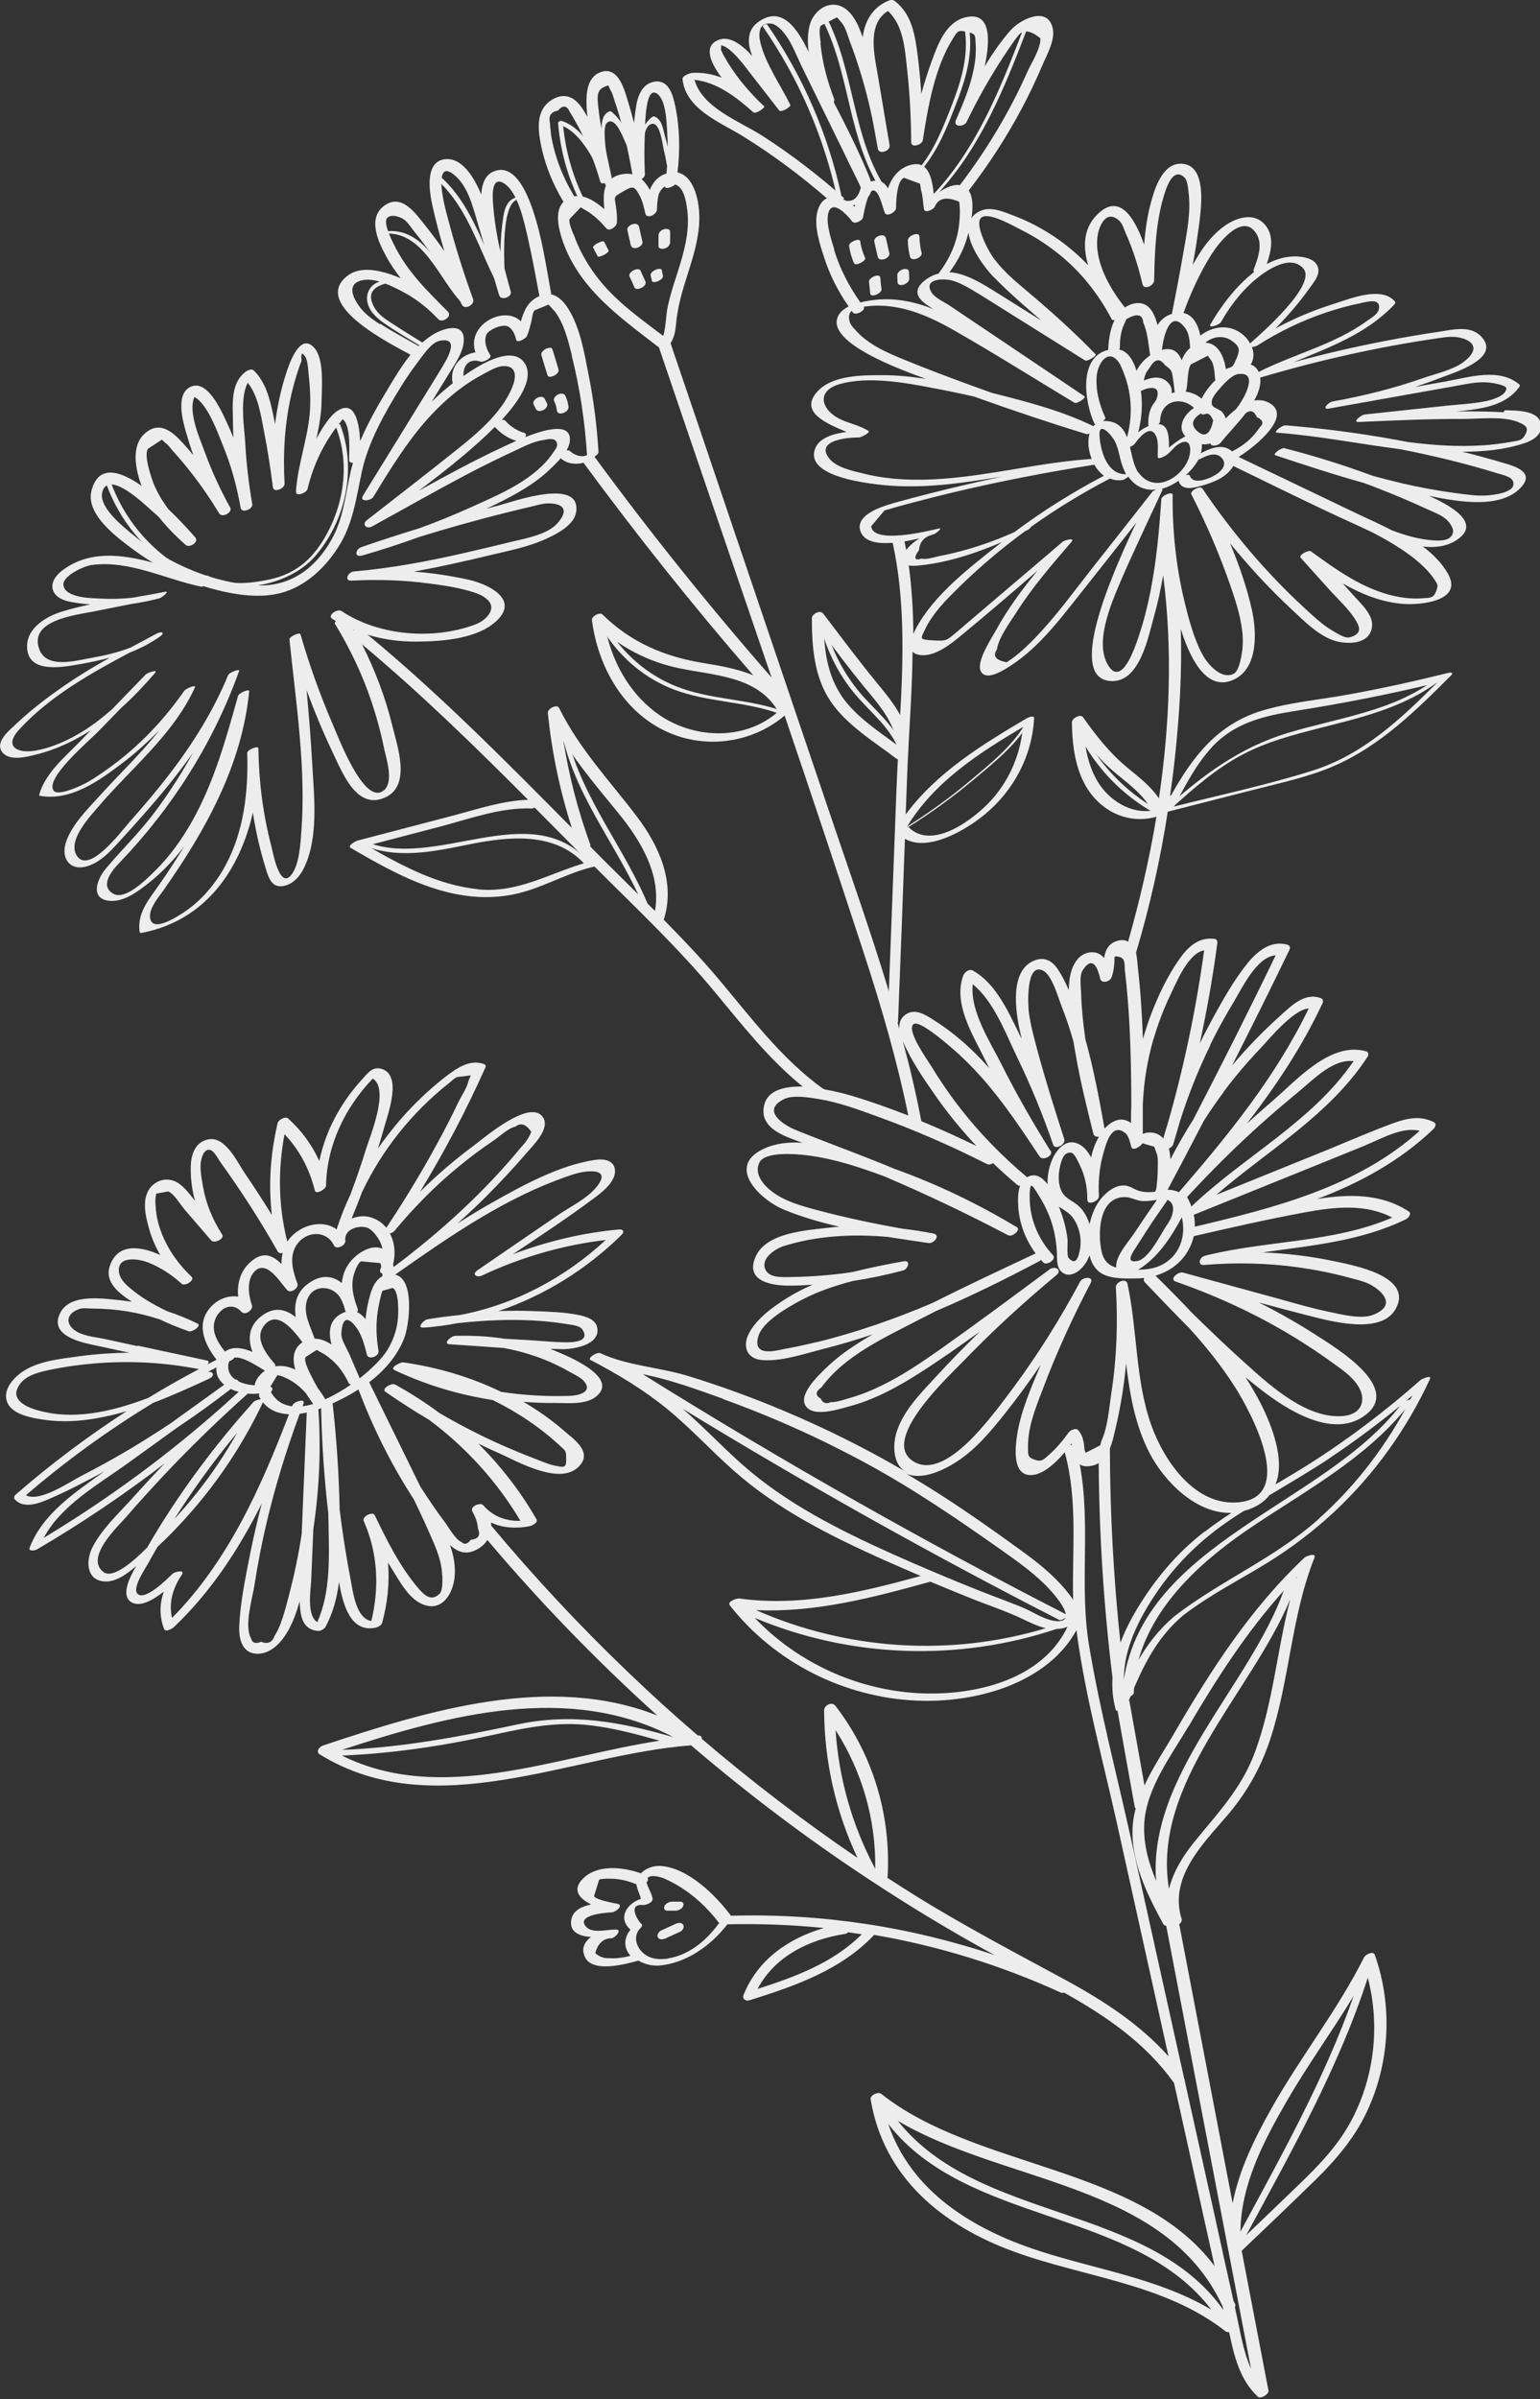 <?xml version="1.0" encoding="UTF-8"?> <svg xmlns="http://www.w3.org/2000/svg" id="Ebene_2" data-name="Ebene 2" viewBox="0 0 100.61 156.67"><rect x="0" y="0" width="100.61" height="156.67" fill="#333333" stroke="none"/><defs><style> .cls-1 { fill: #ededed; } </style></defs><g id="OBJECTS"><g><g><path class="cls-1" d="M38.75,16.17c.1.19.19.37.29.56.07.14.79-.23.72-.38-.1-.19-.19-.37-.29-.56-.07-.14-.79.23-.72.38Z"></path><path class="cls-1" d="M41.97,15.78c-.07-.32-.15-.65-.22-.97-.09-.4-.84-.11-.76.23.07.32.15.65.22.97.09.4.84.11.76-.23Z"></path><path class="cls-1" d="M43.42,16.23c.18-.05.35-.2.36-.4,0-.23,0-.47,0-.7,0-.2-.28-.2-.4-.16-.18.05-.35.2-.36.4,0,.23,0,.47,0,.7,0,.2.28.2.4.16Z"></path><path class="cls-1" d="M41.85,17.68c-.13-.28-.85.08-.72.38.11.24.22.47.32.71.13.28.85-.08.72-.38-.11-.24-.22-.47-.32-.71Z"></path><path class="cls-1" d="M42.76,18.42c.09,0,.2-.04.28-.08.12-.07.31-.19.27-.35-.03-.12-.06-.25-.08-.37-.01-.06-.13-.06-.17-.06-.09,0-.2.04-.28.08-.12.07-.31.19-.27.35.03.12.06.25.08.37.01.06.13.06.17.06Z"></path><path class="cls-1" d="M36.49,24.13c-.13-.44-.26-.88-.4-1.32-.08-.27-.81.07-.72.38.13.44.26.88.4,1.32.08.27.81-.07.72-.38Z"></path><path class="cls-1" d="M36.21,26.21c.09.19.15.38.17.59.04.41.8.14.76-.23-.03-.26-.1-.5-.21-.73-.17-.34-.89.03-.72.38Z"></path><path class="cls-1" d="M35.59,26.05c-.17-.34-.89.03-.72.38.05.09.1.19.14.28.17.34.89-.03.72-.38-.05-.09-.1-.19-.14-.28Z"></path><path class="cls-1" d="M56.51,16.82c-.15-.34-.26-.69-.31-1.06-.04-.26-.77.07-.73.29.06.4.16.78.33,1.15.09.2.82-.16.72-.38Z"></path><path class="cls-1" d="M58.1,16.53c-.07-.32-.15-.65-.22-.97-.09-.4-.84-.11-.76.23.07.32.15.65.22.97.09.4.84.11.76-.23Z"></path><path class="cls-1" d="M60.21,16.52c-.09-.35-.13-.7-.14-1.06,0-.37-.76-.08-.76.24,0,.36.06.71.14,1.06.09.37.83.06.76-.24Z"></path><path class="cls-1" d="M59.04,18.59c.16-.06.37-.2.36-.39,0-.15-.01-.31-.02-.46,0-.19-.27-.2-.4-.15-.16.06-.37.2-.36.39,0,.15.01.31.02.46,0,.19.27.2.4.15Z"></path><path class="cls-1" d="M56.77,18.4c.03.25.06.51.08.76.03.32.77,0,.74-.27-.03-.25-.06-.51-.08-.76-.03-.32-.77,0-.74.27Z"></path><path class="cls-1" d="M98.23,26.92c-1.03-.05-2.06-.06-3.08-.05.16-.02.33-.03.49-.05,1.35-.15,2.74-.38,3.6-1.52.05-.07.09-.14.01-.2-1.31-1.1-3.29-.46-4.79-.19-.67.12-1.34.24-2.01.36.54-.18,1.08-.37,1.62-.58.83-.32,4.17-1.31,2.63-2.78-.69-.66-1.82-.38-2.65-.25-1.23.18-2.46.39-3.68.63-1.97.38-3.92.84-5.85,1.36,2.36-.98,4.77-1.85,6.58-3.77.02-.03.08-.12.05-.17-.89-1.08-3-.18-4.06.15-1.31.41-2.57.95-3.77,1.59.83-.83,1.59-1.72,2.27-2.68.23-.32.6-.76.54-1.19-.08-.59-.74-.78-1.25-.82-.74-.07-1.45.13-2.12.48.29-.85.52-1.85-.14-2.59-.63-.71-1.59-.51-2.33-.08-1,.59-1.76,1.61-2.37,2.74.18-.96.33-1.93.45-2.9.12-.99.42-3.47-1.01-3.7-1.28-.21-1.84,1.36-2.11,2.3-.28.97-.43,1.97-.5,2.97-.63-1.78-1.66-3.52-3.18-1.85-.8.88-.82,2.05-.48,3.19-.62-.65-1.3-1.23-2.04-1.75-.9-.62-1.88-1.14-2.91-1.52-.69-.26-1.48-.61-2.19-.23-.22.12-.38.26-.48.43.08-.58.11-1.19-.09-1.64-.03-.06-.06-.12-.09-.17,1.27-1.65,2.41-3.39,3.39-5.22.52-.96.99-1.95,1.42-2.96.29-.68.86-1.66.67-2.44-.35-1.46-2.13-.54-2.74.15-.63.71-1.19,1.52-1.7,2.37.4-1.86.38-3.63-1.29-3.2-1.27.33-1.78,1.79-2.18,2.88-.25.69-.47,1.39-.67,2.1-.06-.84-.13-1.68-.24-2.52-.17-1.31-.38-2.68-1.49-3.53-.14-.11-.3-.08-.45-.01-1.03.44-1.52,1.35-1.65,2.37-.31-.91-.75-1.81-1.52-2.06-.94-.3-1.79.51-1.97,1.38-.11.52-.11,1.07-.04,1.63-.66-1.32-1.67-3.13-3.31-1.93-.69.5-.7,1.31-.43,2.05.02.05.04.11.06.16-.08-.08-.16-.17-.24-.25-.51-.5-1.28-1.12-2.03-.78-.91.41-.48,1.44.26,2.44-.6-.23-1.23-.35-1.91-.31-.16.01-.66.19-.64.4.19,1.97,2.48,2.83,3.95,3.74,1.94,1.2,3.76,2.56,5.48,4.05-.27.12-.49.39-.62.87-.24.93.16,2.13.45,3.02.37,1.14.91,2.2,1.59,3.17-.21.11-.39.24-.53.4-1.51,1.84,4.24,3.84,5.58,4.33-.95-.14-1.9-.24-2.86-.24-1.32,0-3.25,0-4.23,1.07-1.23,1.35.65,2.11,1.91,2.64-.89.11-1.82.4-2.07,1.12-.6,1.72,3.08,2.18,4.05,2.3,2.75.35,5.47-.06,8.19-.51-2.29.49-4.57,1.04-6.83,1.66-.73.2-3,.79-2.38,2.04.3.59,1.14.7,2.05.63.8,3.65.7,7.47.49,11.25-.38-.71-.91-1.36-1.45-2.02-1.24-1.5-2.4-3.07-3.58-4.61-.2-.26-.74.02-.74.31,0,1.85.15,3.82,1.21,5.4,1.05,1.57,2.84,2.64,4.32,3.77.03.02.06.03.09.04-.03.64-.07,1.27-.09,1.91-.17,4.41-.33,8.83-.5,13.24-1.15-3.8-2.48-7.55-3.75-11.3-2.24-6.61-4.48-13.23-6.72-19.84-1.26-3.73-2.52-7.46-3.79-11.18.25-.43.31-.76.36-1.27.08-.91.3-1.78.57-2.65.5-1.63,1.13-3.3.9-5.03-.11-.86-.48-2.03-1.38-2.21.18-1.45.15-2.92-.15-4.36-.15-.71-.42-1.7-1.34-1.57-.78.12-1.08.86-1.2,1.54-.06.38-.11.76-.15,1.15-.11-.43-.23-.86-.36-1.29-.25-.79-.62-2.44-1.82-2.02-.87.31-.95,1.36-.92,2.14,0,.26.03.52.06.79-.1-.18-.2-.35-.31-.52-.48-.74-1.12-1.11-1.95-.64-.97.54-1.01,1.6-.85,2.59.24,1.47.78,2.84,1.54,4.11-.54.57-.36,1.54-.14,2.28,1.02,3.31,3.78,5.22,6.38,7.23,2.44,7.19,4.91,14.37,7.36,21.56-4.06-4.64-7.92-9.45-11.57-14.42.02-.02.04-.03.07-.06.11-.07.19-.16.19-.25-.1-1.68-.31-3.35-.64-5.01-.28-1.42-.54-3.06-1.31-4.31-.31-.51-.69-.88-1.15-.98,0-.03.01-.07,0-.1-.33-1.78-.59-3.63-1.17-5.35-.29-.86-1.03-2.86-2.27-2.66-.84.13-1.07.86-1.12,1.6-.42-1.04-1.28-2.56-2.5-2.29-1.21.27-.87,2.22-.68,3.05.22.98.48,1.96.77,2.93-.39-.56-.8-1.11-1.23-1.65-.64-.8-1.55-2.15-2.69-1.32-1.13.82-.39,2.38.13,3.33.27.5.59.96.94,1.41-.22-.09-.45-.18-.68-.26-.89-.29-2.04-.52-2.84.13-2.29,1.86,2.84,4.4,4.16,5.13-.57.7-1.05,1.51-1.48,2.23-.65,1.07-1.31,2.23-1.81,3.41-.06-1.15-.32-2.7-1.45-2-.54.33-1.05,1.18-1.41,1.84.18-.82.33-1.64.34-2.48.01-.91.19-2.76-.51-3.49-.96-1.01-1.67,1.28-1.83,1.78-.34,1.06-.56,2.14-.7,3.23-.04-.2-.08-.39-.12-.59-.23-1.07-.47-2.1-1.26-2.9-.14-.14-.41-.02-.53.07-1.02.75-.85,2.16-.84,3.29,0,.34.01.68.03,1.02-.11-.27-.23-.54-.35-.81-.32-.68-1.23-2.91-2.34-2.55-1.16.38-.61,2.32-.39,3.07.14.48.29.96.46,1.43-.22-.26-.45-.53-.68-.78-.71-.78-1.54-1.48-2.5-.62-.87.78-.61,2.21-.28,3.19.02.07.05.14.08.22-1.42-1-2.82-1.41-3.27.3-.41,1.56,1.65,3.05,2.7,3.84.42.31.85.6,1.3.87-2.07-.55-4.18-.81-5.93.53-1.01.77-.77,1.77.48,2.02.45.09.91.15,1.37.18-.61.13-1.22.28-1.82.46-1.06.32-2.37,1.09-2.31,2.37.08,1.77,2.49,1.24,3.58,1.05.62-.11,1.23-.24,1.82-.4-1.17.66-2.32,1.36-3.41,2.14-.95.67-1.87,1.4-2.72,2.2-.42.4-1.42,1.18-.88,1.85.46.56,1.49.31,2.07.17.94-.22,1.85-.58,2.7-1.03.34-.18.67-.38.99-.58-.23.24-.46.48-.69.72-1,1.03-2.26,2.05-2.67,3.48-.02.06.05.07.09.08,1.98.33,3.81-.98,5.3-2.11.88-.66,1.69-1.4,2.46-2.18-1.17,1.5-2.58,2.82-3.86,4.24-.81.89-1.93,1.99-2.27,3.17-.27.96.28,1.75,1.31,1.5.93-.23,1.61-.99,2.23-1.67,1.06-1.16,2.12-2.34,3.11-3.56.59-.72,1.14-1.46,1.68-2.21-.73,1.32-1.54,2.59-2.44,3.8-1,1.35-2.19,2.5-3.26,3.77-.56.66-1.07,1.98.25,2.1.96.09,1.92-.66,2.61-1.21.85-.68,1.6-1.48,2.26-2.34-.51.84-1.05,1.67-1.61,2.47-.67.96-1.5,1.9-1.29,3.14,0,.05.13.03.15.03,4.15-.81,6.39-4.11,7.24-7.85.19,1.23.47,2.45.84,3.64.18.58.36,1.25,1.1,1.16.6-.07,1.09-.58,1.35-1.09,1.03-2.01.71-4.71.59-6.88-.09-1.61-.22-3.22-.37-4.83.51,1.39,1.08,2.76,1.72,4.1.63,1.32,1.59,3.83,3.49,2.87,1.61-.81.72-3.3.4-4.61-.45-1.86-1.13-3.65-1.99-5.35,3.8,3.17,7.35,6.64,10.85,10.15-1.71.06-3.39.64-5.04,1.07-2.04.53-4.08,1.07-6.12,1.6-.1.03-.68.33-.42.48,2.45,1.42,5.01,2.87,7.88,3.16,1.2.12,2.39.02,3.54-.33,1.53-.46,2.93-1.27,4.5-1.62.06.06.12.12.18.18,2.61,2.61,5.31,5.15,7.67,8,1.8,2.17,3.55,4.41,5.75,6.19-1.31-.03-2.5.29-2.56,1.53-.06,1.09,1.07,1.59,1.92,1.91.21.08.42.16.63.23-.92-.06-1.8.04-2.57.41-2.46,1.17-.17,3.35,1.41,3.98,1.13.46,2.34.81,3.56,1.09-.21.02-.42.03-.63.06-1.46.17-4.13.31-4.83,1.89-.75,1.67,1.16,1.92,2.32,1.9.47,0,.93-.03,1.4-.06-.58.25-1.15.54-1.69.88-.89.56-2.03,1.37-2.5,2.36-.4.83-.08,1.6.88,1.68,1.28.11,2.83-.43,4.06-.74,1.07-.27,2.13-.59,3.18-.94-1.05.61-2.08,1.27-2.96,2.11-.46.44-1.84,1.7-1.47,2.48.42.88,2.13.32,2.8.14,1.67-.43,3.21-1.26,4.65-2.18,1.35-.86,2.67-1.79,3.98-2.73-1,.97-1.97,1.97-2.92,3-.95,1.03-2.02,2.1-2.49,3.46-.29.82-.32,2.13.5,2.66-2.56-1.5-5.22-2.82-7.96-3.97-2.02-.85-4.09-1.6-6.19-2.25-1.86-.57-3.99-.67-5.74-1.49-.22-.1-.86.33-.65.44,1.75.91,3.45,1.93,4.99,3.18,1.53,1.25,2.87,2.72,4.35,4.03,2.87,2.55,6.31,4.27,9.78,5.83.82.36,1.64.72,2.46,1.07-3.86,1.06-7.83,2.03-11.85,1.47-.15-.02-.82.19-.62.45,2.93,3.73,7.46,6.01,12.2,6.22,3.8.17,8.5-1.07,10.45-4.6.02.13.03.27.05.4.57,4.1,1.69,8.16,2.59,12.21,1.12,5.07,2.25,10.15,3.37,15.22-1.87-2.09-4.22-3.62-6.7-4.97-3.34-1.81-6.7-3.57-9.93-5.58-.58-.36-1.16-.74-1.74-1.11,0-.02.02-.05.02-.08.22-4.02-.95-7.95-3.41-11.15-.23-.3-.74-.04-.74.3.02,3.35.76,6.62,2.18,9.63-3.53-2.4-6.92-5-10.17-7.77.01-.13-.06-.23-.27-.23-1.55-1.33-3.07-2.71-4.54-4.12-3.16-3.02-6.15-6.23-8.95-9.58,0-.07,0-.13-.01-.2.76.36,1.64.41,2.52.24.15-.03.58-.23.45-.45-1.05-1.83-2.33-3.48-3.8-4.94.42.2.85.4,1.28.59,1.23.54,4.28,2.34,5.44.72.61-.85-.49-1.61-1.07-2.11-.84-.73-1.74-1.37-2.7-1.93.67.05,1.34.08,2.01.07.8,0,2.01.14,2.7-.39,1.53-1.18-1.42-2.48-2.21-2.83-.25-.11-.5-.21-.75-.31.25,0,.5.01.75.02.74.01,2.52-.26,2.32-1.4-.1-.55-.73-.73-1.2-.83-.98-.2-2.03-.22-3.02-.26-.75-.03-1.49-.02-2.23,0,3.01-1.02,5.77-2.74,8.05-4.99.2-.2.07-.36-.18-.34-2.39.22-4.71.78-6.94,1.62,1.79-1.19,3.59-2.38,5.31-3.66.51-.38,1.41-1.07,1.37-1.81-.04-.7-.77-.78-1.32-.69-2.33.35-4.73,1.67-6.75,2.81-.76.43-1.5.88-2.23,1.35.62-.56,1.24-1.13,1.83-1.72.95-.95,1.87-1.94,2.75-2.96.42-.49,1.5-1.54,1.01-2.27-.85-1.25-3.9,1.4-4.55,1.88-1.23.91-2.39,1.91-3.48,2.99,1.6-2.62,3.03-5.33,4.28-8.14.04-.09-.02-.17-.1-.2-.94-.35-1.86.32-2.58.88-1.09.85-2.09,1.82-2.99,2.87-.48.57-.94,1.16-1.36,1.77.15-.48.29-.96.43-1.45.23-.85,1.22-3.47-.29-3.78-.55-.11-.87.38-1.21.75-.6.66-1.13,1.38-1.57,2.16-.56.98-.96,2.04-1.19,3.13-.48-1.05-1.15-1.98-2.04-2.78-.18-.16-.63.09-.68.3-.47,1.99-.61,4-.38,6-.57-.92-1.15-1.82-1.76-2.71-.5-.73-1.29-2.5-2.45-2.21-.91.23-1.1,1.15-1.09,1.96,0,.69.1,1.38.28,2.04-.32-.4-.64-.84-1.04-1.12-.57-.41-1.32-.34-1.81.18-.69.75-.38,1.96-.13,2.83.17.59.41,1.13.71,1.65-1.32-.6-2.78-.78-3.29.7-.38,1.09.64,1.83,1.44,2.35-.23-.03-.47-.06-.71-.09-1.12-.11-3.29-.47-3.96.79-.75,1.41,1.07,1.89,2.04,2.1.82.18,1.64.35,2.46.53-1.11.01-2.22.09-3.33.24-1.16.16-2.49.29-3.51.91-.64.39-1.44,1.2-1.16,2.03.3.89,1.73,1.1,2.51,1.21,1.08.15,2.18.09,3.25-.09.7-.12,1.38-.28,2.06-.48-2.54,1.64-4.96,3.46-7.25,5.45-.1.09-.14.21-.05.31.57.64,1.58.26,2.24-.03,1.23-.53,2.43-1.16,3.61-1.8-1.88,1.35-4.01,2.73-4.88,4.97-.11.28.35.2.47.13,2.9-1.7,5.69-3.58,8.35-5.62-.71.74-1.41,1.49-2.09,2.25-.89.99-2.05,2.06-2.65,3.27-.39.79-.41,2.03.71,2.18.79.1,1.55-.46,2.17-1-.5.85-.98,1.93-.34,2.35.57.37,1.42-.11,2.14-.68-.27.78-.3,1.61.02,2.44.09.24.53-.02.63-.11,2.45-2.33,4.26-5.11,5.75-8.08-.28,1.09-.54,2.19-.76,3.29-.3,1.54-.64,3.14-.71,4.7-.04.87.2,1.86,1.26,1.82.9-.04,1.57-.84,1.97-1.57.31-.57.53-1.2.72-1.86,0,.22.02.44.05.65.09.71.39,1.22,1.13,1.29.17.02.43-.12.51-.27.5-.94.75-1.92.88-2.94.25,1.57.79,3.32,2.37,3,.16-.03.41-.15.45-.33.35-1.3.49-2.62.38-3.92.11.17.21.35.32.52.46.73.96,1.67,1.74,2.1,1.33.74,2.17-.46,2.29-1.68.07-.7-.06-1.41-.3-2.09.46.43,1,.67,1.7.32.34-.17.58-.39.74-.65,3.44,4.07,7.15,7.9,11.1,11.46-7-2.76-14.94-.34-21.83,1.96-.25.08-.51.41-.21.59,7.51,4.61,16.35,0,24.25-.6,3.69,3.16,7.57,6.09,11.63,8.76t0,0c2.66,1.76,5.4,3.41,8.2,4.94-5.53-1.86-11.37-2.74-17.23-2.57,0,0,0,0,0-.01-1.01-1.34-2.77-3.09-4.55-3.24-.45-.04-.96.12-1.29.44-.01.01-.02.03-.04.04-1.15-.41-2.74-.58-3.68.25-.9.79-.35,1.4.43,1.78-.61.13-1.15.39-1.28.92-.21.89.51,1.15,1.27,1.21-.39.29-.63.68-.43,1.23.43,1.16,2.66.55,3.53.31.39.23.88.36,1.36.32,1.76-.14,3.4-1.32,4.45-2.69,2.11-.05,4.22.03,6.31.24-2.29.67-4.31,2.04-5.25,4.36-.11.27.14.44.39.36,2.96-.93,5.97-1.97,8.14-4.27,4.2.72,8.3,1.99,12.2,3.77.06.03.13.02.21,0,2.73,1.53,5.31,3.28,7.17,5.89,0,0,0,0,.01.01.6,2.7,1.2,5.4,1.79,8.09.29,1.29.57,2.58.86,3.87-4.93-6.59-15.53-6.3-21.78-11.25-.2-.16-.74.09-.69.36.85,5.12,4.7,8.24,9.35,9.94,4.64,1.7,9.85,2.08,13.85,5.22.06.04.14.05.22.04.32,1.55.7,3.14,1.89,4.23.18.16.73-.19.68-.41-.58-3.04-1.17-6.09-1.75-9.13,1.61-1.54,3.23-3.07,4.82-4.63,1.38-1.35,2.6-2.8,3.41-4.56,1.46-3.19,1.63-6.83.47-10.13-.1-.3-.62-.02-.7.15-1.73,3.44-4.13,6.47-6.02,9.81-1.11,1.97-2.15,4.05-2.57,6.26-1.16-6.08-2.33-12.15-3.49-18.23.12-.09.19-.21.16-.33-.84-2.69,1.31-4.83,2.91-6.69,1.29-1.49,2.24-3.14,2.86-5.01,1.29-3.89,1.38-8.07,2.9-11.89.15-.38-.54-.11-.64-.02-3.52,3.3-6.13,7.36-8.54,11.51-.62,1.07-1.38,2.19-1.92,3.37-.33-1.83-.65-3.65-.98-5.48,0-.03-.02-.06-.04-.08.04-.09.07-.17.11-.26.12-.07.21-.15.21-.22,0-.11.01-.22.02-.33.77-1.79,1.65-3.42,3.2-4.73,1.72-1.33,3.66-2.3,5.51-3.44,1.57-.97,3.04-2.09,4.39-3.35,2.62-2.45,4.72-5.39,6.23-8.65.14-.31-.53,0-.6.05-2.31,2.04-4.77,3.91-7.37,5.55-.7.44-1.41.86-2.12,1.28.65-1.59-.24-3.85-.98-5.31-.3-.58-.63-1.14-.98-1.69.35.29.7.57,1.06.85,1.65,1.27,4.54,3.12,6.62,1.73,2.71-1.8-1.7-4.45-3.02-5.3-1.22-.79-2.49-1.51-3.79-2.16,1.06.29,2.11.57,3.18.84,1.42.36,4.8,1.32,5.76-.42,1.2-2.18-2.88-2.87-4.13-3.14-1.5-.31-3.03-.49-4.56-.55,3.19-.45,6.42-.73,9.37-2.17.13-.06.39-.36.18-.5-1.79-1.18-3.91-1.15-5.96-.82,0,0-.01,0-.02,0,2.77-1.05,5.38-2.46,7.57-4.55.14-.14.26-.36.02-.48-.87-.43-1.75-.24-2.62.08-1.46.53-2.89,1.16-4.33,1.75-2.41.98-4.83,1.95-7.24,2.93,3.4-2.93,7.41-5.21,9.9-9.04.07-.11.03-.29-.1-.33-2.35-.67-4.56,1.9-6.15,3.26-.56.48-1.11.97-1.65,1.46,1.89-2.45,3.61-5.02,4.94-7.86.06-.12.04-.28-.1-.33-1.08-.41-1.96.52-2.7,1.18-1.11,1-2.15,2.07-3.11,3.22,1.27-2.51,2.53-5.03,3.75-7.56.09-.18,0-.31-.18-.35-1.05-.26-1.89.42-2.53,1.19-.89,1.09-1.61,2.38-2.29,3.61-.3.55-.59,1.11-.86,1.67.47-2.17.86-4.37,1.15-6.57.02-.15-.07-.26-.21-.27-1.03-.12-1.72.54-2.28,1.34-.78,1.11-1.38,2.38-1.86,3.65-.19.51-.36,1.03-.51,1.55-.06-1.55-.15-3.09-.33-4.63-.03-.28-.05-.66-.12-1.01.9-3.01,1.59-6.09,2.07-9.2,1.88-.48,3.76-.96,5.64-1.44,1.75-.45,3.54-.82,5.2-1.54,3.02-1.3,5.39-3.64,7.68-5.93.17-.17-.04-.2-.18-.16-2.17.54-4.35,1.02-6.56,1.42-1.86.34-3.78.5-5.59,1.04-2.92.87-4.56,3.01-5.96,5.52-.03.02-.06.05-.08.07.12-.84.23-1.69.32-2.54.3-2.77.47-5.58.38-8.38.48,1.53,1.55,4.21,3.47,3.31,1.62-.76,1.49-3.15,1.17-4.59-.33-1.46-.83-2.9-1.42-4.31.58.71,1.18,1.4,1.8,2.08.73.79,1.48,1.55,2.27,2.28.75.7,1.54,1.5,2.5,1.91.82.35,2.51.45,2.7-.78.13-.8-.72-1.54-1.19-2.07-.24-.27-.48-.54-.72-.8,1.23.7,2.53,1.23,3.97,1.34,1.1.08,3.9-.17,2.92-1.95-.39-.7-.98-1.29-1.65-1.8.79.09,1.54,0,2.17-.4,1.73-1.11-.33-2.26-1.78-2.91,1.99.41,4.84.9,6.11-.66.73-.89-.48-1.27-1.17-1.47-.91-.27-1.83-.52-2.75-.75,1.38,0,2.76-.13,4.03-.55.5-.16,1.13-.5,1.12-1.11-.03-1.1-1.67-1.02-2.38-1.05ZM42.13,8.46c.03-.5.05-2.98.85-2.3.6.51.58,2.18.63,2.92.04.75.01,1.5-.07,2.25-.56.18-.89.58-1.09,1.07-.14-.27-.32-.51-.53-.7.12-.08.21-.19.21-.29-.04-.98-.05-1.96.02-2.94ZM39.34,8.64c-.09-.48-.18-.97-.23-1.46-.05-.53-.22-1.22.3-1.47.49-.23.28-.12.49.2.12.18.18.47.25.67.17.49.32.99.46,1.5.29,1.09.5,2.2.71,3.31-.22-.06-.47-.06-.75,0-.26.06-.46.15-.62.28.01-.03.02-.06.01-.09-.21-.98-.43-1.95-.62-2.93ZM35.99,8.66c-.03-.21-.05-.42-.06-.63-.11-.45.06-.72.52-.81.32-.37.58-.34.77.08.11.18.22.35.32.54.24.42.47.86.67,1.3.41.89.74,1.8,1.01,2.74.05.16.32.1.52-.02-.35.46-.32,1.13-.26,1.8-.58-.51-1.29-.96-1.96-.84-.46-.76-.84-1.55-1.12-2.4-.19-.57-.34-1.17-.42-1.77ZM37.45,15.28c-.07-.2-.31-.74-.24-.97.24-.26.48-.51.73-.77.16.1.32.19.49.29.45.3.83.67,1.18,1.08.21.25.68-.13.69-.36.03-.39-.01-.69-.06-1.08-.09-.64-.21-.58.49-.98.67-.39.73-.31,1.07.31.19.35.27.75.36,1.14.1.4.74.07.76-.24.01-.3.02-.62.09-.91.06-.26.22-.48.43-.62,0,.21.45.08.66-.12.08.02.16.06.23.12.4.32.51,1.07.57,1.55.15,1.14-.1,2.29-.42,3.38-.28.95-.63,1.88-.84,2.85-.15.65-.12,1.36-.31,1.99-1.58-1.2-3.21-2.34-4.41-3.96-.61-.82-1.12-1.73-1.45-2.7ZM19.83,91.66c.13-.36-.63-.13-.73.13,0,.02-.01.03-.02.05-.57-.07-1.06-.35-1.38-.93.12-.13.15-.29-.04-.35.15-.25.31-.5.46-.75.19.03.36.08.53.17.29.12.57.31.81.5.2.16.38.34.55.54.16.26.32.48.45.67-.24.07-.47.12-.69.15.02-.05.04-.11.06-.17ZM15.57,90.21c-.01-.08-.1-.12-.21-.13-.27-.19-.45-.46-.45-.83,0-.15.03-.26.07-.35.04-.02.07-.04.11-.05.11-.05.18-.12.22-.19.56-.09,1.58.61,1.96.83.01,0,.02.01.04.02-.34.25-.64.62-.67.96-.35-.02-.74-.1-1.06-.26ZM15.79,85.68c.22.25.77-.14.67-.43-.22-.64-.36-1.61.13-2.17.78-.9,1.67.61,2.17,1.17.22.25.79-.14.67-.43-.27-.72-.53-1.61-.15-2.35.53-1.05,2.01-1.24,2.54-.13.15.31.78-.01.74-.31-.1-.74.82-1.02,1.38-.87.29.08.55.4.71.63.17.24.28.49.34.76-.04-.02-.07-.03-.11-.04-.54-.17-1.15.13-1.56.46-.63.5-.92,1.14-.99,1.82-.56-.46-1.29-.59-2.13-.01-.86.59-1,1.4-.88,2.24-.57-.46-1.23-.68-1.97-.25-1.09.64-1.21,1.6-.85,2.52-.64-.27-1.32-.39-1.8-.02-.35-.45-.7-.95-.73-1.54-.06-.98,1.04-1.94,1.82-1.04ZM23.33,85.69c.04-.06.06-.13.04-.2-.03-.12-.07-.23-.12-.35-.19-.6-.32-1.21-.15-1.84.07-.26.26-.8.49-.93.42.04.84.08,1.26.12.02.07.04.15.06.23-.02.05-.03.09-.05.14-.08.18,0,.28.12.31,0,.06,0,.12,0,.18-.45.24-.66.73-.8,1.22-.15.52-.25,1.05-.3,1.58-.16-.21-.35-.37-.56-.46ZM21.66,87.81c-.36-.24-.74-.39-1.12-.39,0-.02,0-.05-.01-.07-.26-.74-.71-1.55-.5-2.34.3-1.17,1.68-1.11,2.19-.27.1.17.18.35.25.54.03.13.07.26.11.39-.08.03-.17.06-.26.11-.82.43-.88,1.21-.66,2.03ZM19.28,89.44c-.42-.2-.86-.28-1.31-.21.03-.05.02-.11-.02-.16-.59-.69-1.4-1.73-.63-2.58.85-.95,1.9.45,2.44,1.17-.62.41-.67,1.08-.47,1.78ZM21.25,91.38c-.13-.23-.29-.47-.47-.7-.11-.19-.22-.38-.32-.58-.14-.29-.64-1.16-.5-1.47.24-.16.48-.31.73-.47.17.09.33.19.5.28.18.12.35.25.51.39.47.42.8.91,1.07,1.47.03.07.09.1.16.12-.53.37-1.1.7-1.66.95ZM23.49,90.01s0-.05-.02-.07c-.21-.5-.43-.99-.64-1.49-.16-.37-.55-.97-.53-1.34.09-1.7.91-.55,1.11-.22.28.47.43,1.06.56,1.58.1.38.82.1.76-.24-.14-.82-.18-1.63-.07-2.46.04-.31.1-.62.17-.92.04-.19.09-.37.15-.55.22-.06.45-.13.67-.19.45.21.38,1.77.33,2.15-.08.67-.32,1.32-.67,1.9-.3.5-.98,1.2-1.82,1.86ZM32.25,74.48c.4-.27.96-.81,1.42-.9.35-.28.7-.17,1.04.34-.15.36-.36.69-.64.97-2.43,2.96-5.3,5.57-8.36,7.86,0-.07-.02-.13-.03-.19.18-.67.11-1.41-.21-2.01.12-.03.23-.08.28-.14,1.27-1.53,2.66-2.95,4.2-4.21.74-.61,1.5-1.18,2.29-1.71ZM29.34,70.73c.15-.12.34-.32.52-.39.3-.04.6-.07.9-.11-.05.11-.1.23-.15.34-.08.44-.43.94-.63,1.34-.47.99-.97,1.96-1.5,2.92-1,1.83-2.09,3.62-3.24,5.35-.27-.33-.63-.58-1.1-.7-.37-.1-.79-.05-1.17.1.23-.56.46-1.13.67-1.7,1.31-2.78,3.29-5.25,5.7-7.15ZM18.6,74.08c.97,1.04,1.62,2.26,1.97,3.67.07.29.73-.09.73-.32.05-2.65,1.24-5.09,3.05-6.99,1.12.68-.18,3.77-.43,4.58-.31,1.01-.66,2.01-1.03,3-.34.72-.63,1.45-.88,2.21,0,.02-.01.04-.01.06-.7-.52-1.73-.43-2.5.08-.32.21-.55.45-.73.71-.59-2.31-.62-4.68-.18-7.02ZM8.98,87.91c-.72-.16-1.44-.31-2.16-.47-.62-.13-1.48-.19-2-.61-.55-.45-.46-1.07.38-1.35.25-.08.62-.02.88-.02.72,0,1.44.06,2.16.17.75.12,1.49.3,2.21.54.61.29,1.24.55,1.88.77.22.08.86-.36.58-.5-.65-.32-1.31-.59-1.99-.81-.88-.42-1.73-.91-2.45-1.53-.31-.27-.66-.61-.7-1.05-.11-1.07,1.29-.85,1.94-.59.81.33,1.52.8,2.16,1.38.21.19.89-.23.64-.47-1.27-1.18-2.29-2.92-2.35-4.7-.03-.24,0-.48.05-.72.26-.05.51-.09.77-.14.38.12.81.87,1.08,1.18.58.67,1.16,1.35,1.74,2.02.2.23.89-.12.72-.38-.63-.97-1.06-2.01-1.26-3.15-.08-.48-.23-1.2-.12-1.7.06-.26.2-.79.62-.67.24.07.52.62.65.8,1.35,1.87,2.6,3.82,3.74,5.83.06.1.19.12.32.08-.06.24-.08.48-.08.73-.57-.57-1.2-.87-2.03-.13-.67.59-.88,1.43-.8,2.26-.6-.1-1.27.14-1.71.59-1.1,1.11-.53,2.47.3,3.53-.2.1-.39.2-.59.3.09-.11.11-.21-.04-.25-1.51-.32-3.02-.65-4.52-.97ZM2.23,92.03c-.56-.18-1.42-.62-1.1-1.34.35-.81,1.25-1.04,2.03-1.21,1.08-.23,2.2-.38,3.3-.46,2.18-.16,4.37-.03,6.52.39,0,0,.01,0,.02,0-1.12.59-2.23,1.22-3.31,1.88-2.44.93-5.06,1.52-7.46.74ZM1.69,97.65c2.61-2.24,5.39-4.26,8.33-6.04,1.24-.47,2.45-1.02,3.64-1.57.41-.19.27-.52-.09-.44.19-.1.38-.2.57-.3-.05.48.16.85.51,1.13-1.17.84-2.33,1.68-3.5,2.52-.89.59-1.79,1.16-2.71,1.71-1.04.62-2.11,1.2-3.19,1.76-.7.36-2.7,1.73-3.57,1.22ZM2.86,100.43c1.14-2.15,3.64-3.53,5.53-4.9,1.05-.76,2.11-1.52,3.16-2.28,1.2-.8,2.38-1.65,3.53-2.54.16.08.33.14.51.19-.29.26-.58.52-.86.78-3.67,3.28-7.65,6.21-11.87,8.75ZM6.74,102.65c-1.18-.95.91-2.91,1.52-3.6.79-.92,1.61-1.81,2.44-2.7,1.75-1.86,3.59-3.64,5.49-5.34.26.03.51.02.72-.01.01,0,.02.01.03.02-.02.06-.03.13,0,.19.03.06.06.12.1.17-.17.01-.42.11-.47.17-2.63,2.93-4.99,6.11-6.96,9.52-.92.92-2.25,2.08-2.87,1.58ZM15.5,93.56c-.78,1.39-1.67,2.72-2.67,3.97-.46.58-.95,1.14-1.45,1.68.15-.23.3-.46.45-.69,1.13-1.72,2.36-3.38,3.67-4.96ZM11.24,105.67c-.23-.99.05-1.96.63-2.81.27-.39-.45-.22-.6-.08-.31.3-1.8,1.81-2.29,1.3-.36-.37.51-1.64.68-1.95.2-.37.42-.74.63-1.11.79-.74,1.54-1.52,2.25-2.34,1.87-2.15,3.42-4.53,4.64-7.1.43.54,1.04.75,1.7.78-1.85,4.82-3.98,9.6-7.65,13.31ZM18.37,105.93c-.11.31-.25.62-.43.9-.15.43-.45.56-.88.39-.37.15-.59.07-.66-.23-.46-.82.08-2.57.22-3.44.21-1.38.48-2.76.8-4.12.57-2.41,1.3-4.78,2.16-7.1.15-.02.31-.05.46-.08-.11,2.64-.22,5.28-.33,7.92-.2,1.34-.48,2.66-.82,3.97-.16.6-.31,1.22-.53,1.8ZM20.72,105.93c-.7-.45-.42-2.1-.39-2.71.05-1.12.09-2.24.14-3.36.39-2.59.51-5.21.33-7.83.06-.02.12-.04.18-.06.05,2.3.2,4.59.47,6.87,0,.17,0,.33.01.5.03,2.18.18,4.56-.73,6.59ZM28.9,102.92c0,.31.04.96-.2,1.18-.58.55-1.06-.03-1.38-.39-1.18-1.37-2.06-3.14-2.84-4.76-.13-.27-.85.09-.72.38.93,2.09,1.03,4.34.5,6.53-1.02-.16-1.21-1.97-1.36-2.74-.24-1.24-.44-2.49-.61-3.75-.03-.26-.07-.52-.1-.78-.05-2.32-.2-4.63-.46-6.94.08-.04.16-.07.23-.11.5-.23.99-.5,1.46-.8.95,2.52,2.15,4.92,3.61,7.17.46.95.9,1.9,1.31,2.86.29.68.53,1.39.55,2.13ZM30.78,100.53c-.23.31-.44.37-.62.18-.39-.14-.84-.96-1.09-1.29-.57-.76-1.1-1.54-1.61-2.34-1.11-2.27-2.23-4.54-3.34-6.81.99-.76,1.82-1.7,2.28-2.86.33-.82.73-3.86-.58-4.17,3.3-2.32,6.67-4.67,10.46-6.13.41-.16.83-.31,1.25-.44.73-.23,2.52-.46,1.43.86-.62.76-1.7,1.27-2.5,1.82-1.76,1.2-3.52,2.41-5.27,3.61-.39.27-.04.5.3.34,2.56-1.2,5.27-1.99,8.08-2.32-2.66,2.47-5.97,4.23-9.53,4.9-.71.07-1.42.16-2.12.28-.23.04-.72.57-.27.54.03,0,.06,0,.09,0,0,0,0,0,0,0,0,0,.01,0,.02,0,.72-.06,1.43-.15,2.13-.29,2.39-.26,4.86-.32,7.2.07.24.04.77.09.94.32.61.87-.74.86-1.03.86-.8,0-1.61-.09-2.42-.14-.54-.03-1.07-.06-1.61-.09-1.06-.17-2.15-.22-3.23-.19-.26,0-.85.52-.36.55,1.16.07,2.33.16,3.5.24.58.1,1.16.24,1.72.42.9.28,1.76.65,2.58,1.12.31.18.75.37.98.64.59.7-.36.93-.95.95-1.5.05-2.99-.04-4.46-.26-2.02-.98-4.18-1.61-6.41-1.93-.17-.02-.9.35-.58.5.02,0,.04.02.06.03,0,0,0,0,0,0,0,0,0,0,0,0,2.03.95,4.16,1.59,6.37,1.93,1.61.79,3.12,1.8,4.45,3.04.33.3.34.28.35.8.02.63-.17.56-.76.44-.48-.1-.96-.33-1.42-.5-1.11-.43-2.21-.9-3.28-1.42-.96-.47-1.9-.97-2.82-1.51-.91-.68-1.88-1.3-2.89-1.86-.24-.13-.92.27-.64.47.93.65,1.88,1.26,2.86,1.84,2.39,1.78,4.42,4,5.96,6.59-.92.03-1.8-.28-2.43-1.02-.19-.22-.87.09-.72.38.21.4.34.69.38,1.16.18.43.02.67-.48.72ZM57.18,122.05c-1.5-2.82-2.38-5.89-2.59-9.06,1.73,2.7,2.64,5.83,2.59,9.06ZM44.01,113.45c-3.45-.99-6.64-1.6-10.22-.83-3.81.81-7.57,1.51-11.46,1.66,6.99-2.29,14.87-4.41,21.69-.82ZM43.09,113.68c-6.87,1.05-14.27,4.19-20.75.97,3.41-.14,6.78-.66,10.1-1.4,2.07-.46,4.05-.83,6.17-.57,1.52.18,3.01.58,4.48,1ZM39.78,127.88c-.33.02-.63-.09-.89-.33.17-.64.53-.97,1.07-.97.24-.04.73-.57.26-.57-.53,0-1.49.26-1.89-.14-.79-.79,1.15-.96,1.62-.98.27,0,.86-.49.35-.57-.18-.03-1.4-.25-1.49-.49.11-.36.22-.72.34-1.09.19-.04.39-.05.58-.05.65-.02,1.26.12,1.85.37.03.3.21.61.29.95-.9.29-1.55,1.24-.68,2.01-.5.62-.4,1.24,0,1.71-.46.11-.95.19-1.39.15ZM43.67,127.9c-.61.1-1.22.05-1.69-.39-.44-.41-.62-1.12-.14-1.59.07-.07.17-.19.07-.27-.2-.15-.95-1.33.08-1.24.18.02.64-.14.64-.38,0-.31-.33-.79-.39-1.1.09-.09.13-.2.06-.28.25-.29.98-.03,1.19.07.26.12.51.25.75.39,1.07.63,1.97,1.47,2.72,2.45.01.02.03.03.04.04-.04.03-.07.05-.09.08-.78,1.06-1.91,2-3.24,2.21ZM49.49,129.9c1.12-2.13,3.34-3.23,5.7-3.6.08-.01.16-.05.22-.11.3.04.59.09.89.13-1.85,1.86-4.35,2.78-6.81,3.57ZM80.49,29.48c-.05-.05-.11-.1-.19-.14-.58-.34-1.3-.03-1.85.26.05-.18.08-.35.07-.53,0-.02,0-.04,0-.06.19.02.38,0,.56-.05.05.23.5.16.66-.04.47-.59,1.11-1.24,1.64-1.93.31-.24.55-.16.73.25.41.19.47.41.19.67-.17.25-.35.48-.56.69-.37.37-.79.65-1.25.88ZM75.25,32.16c-1.32,1.68-2.64,3.36-3.96,5.03-1.22,1.55-2.39,3.17-3.77,4.58-.32.32-.64.64-.99.92-.24.2-.5.39-.76.56-.72-.13-.93-.41-.64-.84.12-.79.86-1.77,1.28-2.43,1.04-1.64,2.32-3.11,3.58-4.58.29-.33-.45-.12-.56-.02-1.72,1.46-3.44,2.93-5.16,4.39-.4.34-.81.69-1.21,1.03-.2.17-.4.35-.61.52-.59.49-.61.56-1.47.5-.98-.06-.84-.07-.51-.79.11-.23.24-.45.39-.66.34-.51.74-.96,1.17-1.4,1.52-1.56,3.18-2.99,4.94-4.28.04-.02.07-.03.11-.05.16-.08.25-.16.26-.22,1.65-1.18,3.39-2.24,5.18-3.17.24.1.51.14.8.1.08,0,.27-.12.4-.22.41.6,1.03.93,1.82.84-.13.05-.24.12-.27.16ZM59.36,36.92c.12.03.27.04.44.03,1.89-.14,3.84-.77,5.64-1.54-.03.03-.07.05-.1.08-1.95,1.54-4.34,3.35-5.52,5.59-.05.1-.11.21-.15.32-.01-1.5-.1-3-.3-4.48ZM71.66,24.46c.07-.63.64-1.66,1.32-.94.21.22.33.57.44.85.54,1.36.58,2.81.21,4.19-.19-.5-.49-.9-1.08-1.03-.19-.04-.35-.04-.5-.03.11-.08.19-.16.16-.23-.4-.88-.66-1.85-.55-2.83ZM73.58,20.85c.7-.41,1.07-.33,1.11.22.29.62.34,1.47.45,2.14-.38.25-.68.6-.89,1-.2-.63-.53-1.26-1.13-1.38.02-.04.04-.09.04-.13,0-.47.05-.9.2-1.34.07-.17.15-.33.22-.5ZM77.41,21.4c.28.36.32.88.34,1.33-.26.21-.43.49-.55.8-.21-.53-.58-.87-1.29-.68.07-.7.49-2.77,1.5-1.45ZM78.18,28.12c-.39-.38-.3-.76.28-1.12.24.27.44-.37.8.46-.2.93-.56,1.15-1.08.66ZM75.7,27.69c.05-.06.09-.13.09-.19.04-1.38,1.42-1.63,2.21-.86-.64.43-1.12,1.24-.56,1.86-.36.18-.76.47-1.07.73,0-.66-.01-1.48-.66-1.53ZM71.83,28.45c-.06-.99.77-.07.99.34.2.38.28.8.38,1.21.09.36.21.69.37.97-1.24.04-1.68-1.52-1.74-2.52ZM76.09,23.83c.47.34.46.37.54.88.05.3.08.61.11.91-.07.02-.13.03-.2.06.05-.25-.04-.48-.21-.67-.43-.49-1.06-.39-1.6-.16.03-.19.08-.37.17-.54.09-.13.18-.26.27-.39.3-.49.61-.52.93-.09ZM74.54,25.53c.55-.27,1.36-.4,1.01.55-.06.15-.22.3-.3.46-.19.38-.24.76-.23,1.19,0,.03,0,.06.02.09-.24.1-.47.24-.68.41.23-.88.3-1.79.18-2.69ZM78.5,26.03c-.31-.26-.67-.41-1.04-.45.01-.02.02-.04.03-.06.13-.44.06-1.35.31-1.72.37-.19.74-.38,1.11-.57.08.12.16.23.25.35.17.34.19.76.22,1.14,0,.04.02.07.03.1-.38.37-.7.8-.91,1.22ZM80.78,23.42c-.28.65-.25.5-.69.68-.13-.81-.5-1.69-1.34-1.72.48-.42,1.22-.51,1.76-.1.49.37.51.56.27,1.14ZM74.38,30.88c-.31-.43-.41-1.08-.56-1.69.14-.06.26-.14.29-.18.36-.49,1.1-1.39,1.45-.45.14.36.06.9.08,1.29,0,.21.53-.1.59-.15.26-.19.48-.52.74-.68.86-.55.89.38.68.94-.5,1.32-2.28,2.28-3.26.91ZM78.28,30.02c.05-.01.11-.03.18-.07.43-.23,1.04-.47,1.4.01.25.34.05.64-.2.87-.36.33-1.7.95-1.93.23-.02-.07-.14-.07-.27-.02.34-.3.63-.65.83-1.02ZM81,26.38c-.08.12-.17.23-.26.35-.23.18-.46.38-.66.6-.05-.16-.14-.32-.27-.46-.09-.09-.53-.27-.58-.35-.23-.35.15-.79.41-1.09.25-.3.82-.94,1.24-1,1.42-.19.34,1.63.12,1.94ZM88.9,19.79c.41-.07,1.21-.33,1.2.27-.01.44-.47.66-.81.91-2.11,1.53-4.75,2.15-7.06,3.32-.1-.23-.28-.41-.52-.48.04-.06.07-.13.1-.2.12-.32.09-.65-.02-.95.13,0,.28-.05.36-.1,1.41-.9,2.92-1.63,4.51-2.16.73-.24,1.49-.46,2.25-.6ZM79.22,16.51c.46-.73,2.01-2.66,2.87-1.23.43.71.08,1.61-.18,2.31-.03.08-.02.14.02.18-1.22.93-2.23,2.33-2.86,3.43-.15.26.59.03.7-.17.54-.95,1.19-1.82,2-2.56.71-.65,2.48-1.98,3.38-.93.9,1.04-2.69,4.19-3.45,4.86-.01.01-.02.02-.03.03-.11-.21-.26-.39-.43-.54-.86-.76-2.01-.61-2.82.03-.14-.69-.45-1.34-1.1-1.48.49-1.37,1.11-2.7,1.89-3.93ZM71.72,15.33c.1-.6.57-1.7,1.42-.9.18.17.31.58.4.79.48,1.07.83,2.19,1.1,3.34.1.41.75.09.76-.24.03-1.28.06-2.57.26-3.84.09-.58.21-1.16.39-1.73.11-.33.55-1.94,1.35-1.14.19.2.22.71.25.96.17,1.33-.13,2.68-.35,3.99-.23,1.32-.48,2.63-.74,3.94-.43.13-.73.4-.94.73-.22-.87-.63-1.62-1.57-1.4-.21.05-.39.14-.56.25-1.01-1.27-2.05-3.08-1.77-4.75ZM64.93,18.1c.98,1.01,2.05,1.92,3.11,2.84-1.09-.68-2.17-1.36-3.26-2.04-.83-.51-1.8-1.07-2.75-1.12,0,0,0,0,0,0,.58-.78,1.02-1.64,1.24-2.59.13,1.07,1.11,2.36,1.66,2.92ZM53.62,2.82c-.03-.26-.15-.9,0-1.14.35-.18.71-.37,1.06-.55.09.1.18.21.27.31.28.3.43.88.56,1.24.64,1.67,1.13,3.38,1.49,5.12.12.64.24,1.27.35,1.91.07.42.83.15.77-.22-.04-.25-.08-.51-.13-.76-.21-1.27-.43-2.54-.64-3.81-.23-1.34-.72-3.36.66-4.2,1.04.96,1.11,2.54,1.26,3.88.17,1.56.25,3.12.26,4.69,0,.41.72.16.76-.14.33-2.15.78-4.75,1.96-6.62.3-.48.32-.59.92-.45.6.14.53.2.57.77.04.58-.02,1.16-.14,1.73-.23,1.14-.69,2.21-1.15,3.27-.2.47.54.45.7.11.71-1.46,1.5-2.88,2.39-4.23.21-.32.42-.64.64-.95.1-.14.2-.28.31-.41.31-.46.8-.42,1.48.13.04.63-.57,1.58-.83,2.15-1.18,2.65-2.67,5.13-4.43,7.44-.52-.08-1.19.29-1.69.7-.12-1.08-.32-2.48-1.71-1.96-.66.24-1.07.82-1.3,1.47-.2-.35-.5-.59-1.02-.47-.03,0-.06.02-.1.03-.02-.1-.05-.2-.1-.31-.67-1.65-1.49-3.27-2.32-4.88.04-.07.05-.15.02-.23-.45-1.17-.77-2.37-.89-3.62ZM55.84,13.5s-.08-.06-.12-.09c.05-.01.1-.03.15-.04-.01.04-.02.09-.04.13ZM45.37,5.21c1.49.17,2.73,1.13,3.84,2.12.17.15.79-.31.72-.38-.67-.63-1.29-1.31-1.83-2.05-.27-.37-.53-.76-.75-1.16-.1-.16-.18-.32-.25-.49.02-.13.02-.23.01-.29.64.09,1.6,1.43,1.88,1.79.64.82,1.28,1.65,1.92,2.47.11.14.79-.23.72-.38-.63-1.27-1.61-2.67-1.95-4.05-.12-.48-.18-1.39.75-1.24.34.06.69.47.89.73.43.58.7,1.31,1.01,1.96.72,1.46,1.43,2.93,2.15,4.39.33.67.66,1.34.98,2.01.18.37.36.73.54,1.1.09.17.17.34.24.52-.17.64-.49.92-.96.85-.06-.03-.12-.06-.19-.09.04-.04.06-.08.05-.09-1.67-1.48-3.45-2.85-5.33-4.06-1.46-.94-3.94-1.82-4.44-3.67ZM54.5,16.28c-.18-.59-.49-1.51-.42-2.16.15-1.29,1.27-.1,1.58.33.16.23.67-.03.72-.25.05-.23.16-.9.34-1.34.08-.1.14-.21.18-.34.04-.05.09-.08.13-.08.41-.06.65,1.2.78,1.47.13.28.74-.08.73-.32,0-.39.04-1.79.52-1.98.35.13.7.26,1.05.39.02.14.04.27.06.41.12.35.13.86.19,1.23.05.33.61.04.7-.12.24-.59.78-.7,1.61-.34.02.21.04.42.04.63,0,.5-.05,1.01-.16,1.5-.21.91-.62,1.73-1.18,2.48-.02.03-.03.05-.04.07-.31.08-.61.22-.91.45-.43.34-.69.78-.27,1.25.21.24.52.44.84.63-1.2-.48-2.49-.75-3.78-.61-.28.03-.64.08-1,.17-.75-1.06-1.34-2.2-1.72-3.44ZM55.84,21.51c-.14-.16-.31-.35-.35-.57-.06-.31,0-.51.15-.64.02.03.05.06.07.1.19.25.88-.14.72-.37.09-.01.17-.02.25-.03.78-.09,1.56-.02,2.32.16,1.24.29,2.39.87,3.48,1.5,2.6,1.49,5.14,3.09,7.71,4.64.16.1.8-.33.66-.42-1.69-1.14-3.38-2.27-5.07-3.41-.79-.53-1.58-1.06-2.37-1.59-.45-.3-.9-.61-1.35-.91-.35-.24-.97-.5-1.2-.87-.57-.93.85-.94,1.41-.76.43.13.84.36,1.22.58.78.46,1.55.96,2.32,1.44,1.69,1.06,3.39,2.12,5.08,3.18.14.09.78-.31.69-.4-1.47-1.52-3.03-2.91-4.65-4.27-.74-.62-1.48-1.27-2.05-2.06-.31-.42-1.4-2.44-.64-2.67.6-.18,1.99.63,2.51.89.88.44,1.7.98,2.47,1.6,1.43,1.16,2.57,2.61,3.42,4.24.02.04.09.04.18.02-.3.61-.4,1.36-.42,1.96-1.96.47-1.55,3.38-.91,4.8.01.03.04.04.09.04-.05.04-.11.09-.15.14-2.1-1.02-4.36-1.6-6.62-2.17-.5-.18-1-.36-1.5-.54-1.39-.51-2.77-1.03-4.14-1.59-1.18-.48-2.49-1.03-3.33-2.03ZM56.51,30.95c-.74-.18-1.88-.4-2.36-1.04-.89-1.17,1.27-1.35,1.97-1.34.11,0,.79-.32.61-.43-.59-.38-1.27-.48-1.89-.79-1.16-.58-1.58-1.83.07-2.28,1.83-.5,4.17-.09,5.98.26.91.17,1.83.36,2.75.57,2.42.87,4.87,1.69,7.33,2.45.05.01.12,0,.21-.04-.14.48-.08,1.1.14,1.66-3.28.22-6.48,1.06-9.76,1.3-1.69.12-3.4.08-5.06-.32ZM56.93,34.35c.29-.34.57-.68.86-1.02.26-.07.52-.14.77-.22.37-.1.75-.2,1.12-.3.83-.22,1.66-.43,2.49-.63,3.06-.73,6.15-1.33,9.26-1.82.01,0,.03,0,.06-.02.16.29.38.54.63.73-2.04,1.07-4,2.3-5.85,3.68-1.01.45-2.05.84-3.12,1.14-.59.17-1.19.31-1.8.43-.33.07-.81.24-1.13.16-.49.15-.55-.04-.18-.56.04-.47.27-.78.68-.94.05-.01.1-.03.15-.04,0,0,0-.01.01-.02.05-.01.1-.03.16-.04.09-.04.63-.45.26-.36-.61.15-4.34,1.07-4.39-.19ZM60.06,35.16c-.31.2-.6.44-.83.72-.01.01-.02.02-.03.04-.03-.19-.07-.37-.11-.56.34-.06.67-.13.97-.2ZM54.96,45.41c-.79-1.17-1.05-2.56-1.13-3.94.85,1.12,1.69,2.24,2.58,3.33.98,1.19,2.01,2.3,2.19,3.85-1.3-.95-2.76-1.92-3.64-3.23ZM58.99,67.99s0,.01,0,.02c.52,1.22,1.32,2.39,2.08,3.48.82,1.19,1.74,2.3,2.72,3.35-1.18-.57-2.38-1.12-3.6-1.62-.33-1.76-.74-3.5-1.21-5.23ZM68.61,75.13c-1.15-1.84-2.23-3.72-3.2-5.66-.73-1.45-2.05-3.44-1.86-5.19,1.37,1.09,2.17,3.25,2.88,4.72.91,1.87,1.7,3.8,2.38,5.77.12.35.83-.02.72-.38-.61-1.89-1.21-3.78-1.73-5.7-.22-.84-.46-1.68-.58-2.54-.06-.44-.23-3.38.95-2.75.57.31.98,1.8,1.19,2.33.3.75.55,1.51.77,2.29.04.27.09.54.14.81.3,1.76.73,3.48,1.16,5.21.04.17.21.22.37.19-.24.4-.41.87-.52,1.36-.21-.4-.48-.74-.86-.9-.81-.36-1.43.43-1.7,1.09-.18.43-.31,1.02-.28,1.57-.27-.37-.6-.63-.98-.59-.14.01-.26.06-.36.12-1.64-1.38-3.14-2.91-4.45-4.61-.65-.84-1.24-1.71-1.79-2.61-.26-.43-1.63-2.32-1.2-2.76.34-.35,2.06,1.15,2.43,1.46.76.64,1.46,1.35,2.12,2.09,1.38,1.58,2.55,3.33,3.71,5.08.21.31.92-.06.72-.38ZM74.66,74.67c.25.07.5.15.75.22.06.18.13.36.19.53.06.27.04.55.04.82,0,.47-.04.94-.1,1.41-.03.06-.05.12-.08.18-.35.04-.71.04-1.05-.06-.35-.11-.6-.34-.98-.35-.67-.02-1.29.55-1.65,1.06-.26.37-.47.9-.6,1.47-.11-.36-.28-.69-.5-.97-.29-.36-.65-.51-1-.78-.58-.45-.58-1.39-.42-2.05.08-.33.22-.95.73-.87.22.04.47.65.55.8.31.62.45,1.26.49,1.94,0,.13,0,.25.01.36.02.36.76.06.75-.25,0-.11,0-.23-.01-.35-.02-.85.08-1.7.32-2.52.14-.47.51-2.04,1.44-1.24.21.18.3.63.37.88.1.32.67-.08.73-.24ZM77.21,79.48c.3,1.25-.14,2.61-1.45,3.19-.41.18-.91.25-1.41.25.1-.06.2-.12.27-.17,1.16-.81,1.94-2.05,2.6-3.27ZM75.58,78.36c-.49.7-.97,1.41-1.44,2.12-.38.58-1.21,1.46-1.22,2.2,0,.04,0,.06,0,.1-.69-.2-.92-.67-1.02-1.44-.16-1.22.04-3.23,1.66-3.16.36.02.73.25,1.12.26.3,0,.59-.03.89-.08ZM76.55,79.42c-.09.28-.31.57-.47.82-.33.54-1.07,1.97-1.76,2.11-.82.16-.35-.51-.12-.87.24-.38.48-.75.72-1.12.44-.68.9-1.34,1.36-2,.34.16.46.51.27,1.07ZM69.25,78.97c-.02-.05-.04-.11-.07-.17.34.24.72.41.98.82.38.59.53,1.36.38,2.05-.07.31-.21,1.06-.73.48-.13-.15-.04-1.01-.07-1.24-.08-.66-.25-1.31-.5-1.94ZM44.37,43.64c2.3.48,5.11.51,6.45,2.79,0,.01.02.02.03.03-2.12,1.9-5.41,1.82-7.72.27-1.83-1.24-2.99-3.2-3.5-5.32,1.38,1.1,2.99,1.87,4.74,2.23ZM37.34,23.17c.54,2.15.87,4.34,1.01,6.55-.37.18-.83,0-1.12-.27-.05-.05-.13-.05-.22-.03.12-.21.2-.42.22-.63.1-1.22-1.59-.77-2.92-.24.07-.1.09-.24-.06-.28-.47-.14-.9-.41-1.22-.78-.06-.07-.15-.08-.25-.07,1-1.08,2.16-2.65,1.51-3.68-.75-1.19-2.73-.09-4.01.82-.04-.65.34-1.2,1.12-.94.15.05.76-.22.63-.43-.24-.37-.43-.88-.26-1.32.13-.34,1.02-.7,1.37-.57.32.12.52.57.57.86.05.31.66-.06.72-.22.12-.29.19-.58.27-.89.06-.21.08-.63.22-.78.31-.13.62-.25.92-.38.13.15.27.3.41.45.61.82.86,1.88,1.11,2.85ZM32.33,27.88c.38.43.85.74,1.4.91-.43.19-.77.36-.91.42-1.86.87-3.66,1.84-5.46,2.84,1.56-1.18,3.11-2.39,4.51-3.72.12-.12.28-.27.45-.44ZM24.83,21.18c-.36-.23-.72-.48-1.02-.78-.47-.46-1.51-1.91-.01-2.12.8-.11,1.85.42,2.54.79.7.37,1.32.83,1.89,1.37.14.14.28.28.42.42.25.25.91-.2.62-.5-.14-.14-.28-.28-.42-.42-.74-.74-1.47-1.49-2.1-2.33-.32-.43-.62-.88-.87-1.36-.16-.31-.91-1.7-.58-2.02.28-.28.86-.06,1.1.11.25.18.51.6.71.84.39.48.77.98,1.12,1.49.73,1.04,1.38,2.13,1.96,3.25.18.34.85-.03.72-.38-.57-1.57-1.08-3.15-1.51-4.76-.18-.66-.37-1.32-.48-2-.1-.58-.29-2.15.69-1.41.99.75,1.3,2.23,1.64,3.34.45,1.52.91,3.05,1.36,4.57.12.39.86.11.76-.23-.34-1.23-.68-2.46-.9-3.71-.1-.56-.18-1.13-.23-1.7-.03-.39-.27-2.23.66-1.68.94.55,1.35,2.57,1.57,3.51.29,1.28.53,2.57.77,3.87-.07.03-.15.07-.22.11-.61.37-.82.94-.99,1.54-1.05-1.08-3.59.2-2.97,2.02-.92.14-1.68.92-1.5,1.95,0,.03.02.04.03.06-.13.1-.23.18-.31.25-.38.31-.74.63-1.08.97.37-.61.75-1.21,1.12-1.82.4-.65,1-1.47.98-2.28-.03-1.17-1.46-.65-2.08-.25-.31.2-.6.44-.87.71-.84-.48-1.7-.93-2.51-1.46ZM8.64,34.89c-.66-.56-2.36-1.89-1.91-2.9.52-1.17,2.67.91,3.17,1.35.17.14.33.29.49.44.52.66,1.12,1.26,1.74,1.81.25.22.89-.19.63-.49-.27-.31-.94-1.07-1.76-1.85-.15-.21-.3-.42-.44-.64-.24-.4-.46-.82-.61-1.26-.14-.41-.54-1.61-.29-2.04.31-.2.61-.4.92-.6.08.08.16.16.24.23.18.11.35.38.5.54.39.43.77.88,1.13,1.34.68.86,1.3,1.77,1.87,2.71.19.31.89-.06.72-.38-.64-1.16-1.2-2.36-1.65-3.6-.3-.83-1.13-2.63-.69-3.62.86.42,1.58,2.47,1.85,3.13.55,1.32.92,2.69,1.17,4.1.07.39.82.1.76-.24-.23-1.33-.39-2.67-.46-4.02-.05-.89-.38-2.93.17-3.9.69.89.85,2.1,1.06,3.18.24,1.21.42,2.42.58,3.64.05.39.78.09.76-.24-.11-2,.01-4.01.48-5.97.11-.46.24-.92.39-1.37.07-.23.15-.45.24-.67-.04-.47.01-.59.16-.37.25.19.27.95.3,1.23.1.86.15,1.77.07,2.63-.16,1.67-.76,3.27-.89,4.96,0,0,0,0,0,0,0,0,0,0,0,0,0,.03,0,.05,0,.08-.03.37.69.09.75-.16.41-1.71,1.17-3.23,2.3-4.56.56.43.41,2.16.42,2.66,0,.14.11.19.25.18-.48,1.68-.51,3.43-1.39,5-1.1,1.98-2.81,3.17-5.11,3-1.84-.14-3.64-.71-5.27-1.56-.95-.49-1.84-1.09-2.65-1.78ZM25.1,51.59c-1.28,1.16-3.03-3.53-3.4-4.38-.81-1.88-1.5-3.82-2.07-5.79-.05-.16-.74.16-.72.34.42,4.1,1.09,8.38.78,12.51-.06.81-.13,2.22-.67,2.88-.75.92-1.18-1.43-1.29-1.88-.55-2.09-.82-4.24-.85-6.4,0-.2-.73.09-.73.3.08,2.52-.21,5.12-1.43,7.37-.66,1.21-1.59,2.31-2.74,3.06-.44.29-2.13,1.39-2.18.26-.03-.58.56-1.27.88-1.72,2.75-3.91,5.12-8.15,5.6-12.99.02-.2-.68.11-.73.3-.79,2.83-1.58,5.7-3.05,8.27-.64,1.12-1.4,2.19-2.32,3.1-.53.52-1.96,2-2.77,1.55-.94-.52-.07-1.55.4-2.03,3.46-3.61,6.13-7.83,7.82-12.54.05-.13-.64.09-.73.3-.97,2.35-2.32,4.5-3.87,6.51-.81,1.05-1.66,2.05-2.54,3.04-.56.63-2.65,3.45-3.46,2.25-.67-1,.87-2.6,1.46-3.29.73-.86,1.52-1.66,2.3-2.47,1.52-1.59,3.01-3.21,3.94-5.23.12-.26-.59.07-.69.2-.97,1.39-2.09,2.68-3.36,3.8-.63.56-1.29,1.07-1.99,1.55-.4.27-.8.55-1.24.76-.36.18-1.65.76-1.93.43-.66-.78,2.34-3.3,2.87-3.85.51-.52,1.02-1.05,1.53-1.57.78-.7,1.51-1.47,2.19-2.26.27-.31-.48-.03-.6.09-.73.75-1.45,1.5-2.18,2.25-.59.52-1.2,1-1.87,1.42-.96.6-2.03,1.09-3.15,1.29-1.11.2-2.1-.23-1.07-1.36,1.95-2.14,4.63-3.66,7.23-5.04.69-.27,1.36-.61,1.98-1.05.38-.27.09-.36-.22-.19-.56.3-1.12.6-1.68.9-.83.33-1.71.53-2.61.69-1.01.18-2.92.73-3.38-.59-.67-1.88,2.36-2.21,3.58-2.45.82-.16,1.64-.33,2.46-.49.62-.09,1.23-.21,1.83-.37.14-.04.72-.5.34-.42-.71.14-1.43.27-2.15.39-.69.07-1.39.09-2.09.05-.56-.03-1.23-.04-1.76-.25-.29-.12-.55-.26-.62-.59-.14-.6,1.29-1.27,1.82-1.35,2.46-.34,4.81.92,7.16,1.41.05,0,.11,0,.17-.03.14.04.28.09.42.13,1.55.43,3.39.75,4.95.22,1.45-.49,2.62-1.63,3.43-2.9.97-1.52,1.17-3.2,1.54-4.93.43-1.97,1.52-3.88,2.57-5.57.32-.52.67-1.03,1.04-1.52.33-.43.91-1.34,1.46-1.45,1.49-.32.35,1.42.12,1.81-.31.52-.64,1.04-.96,1.56-1.28,2.08-2.56,4.16-3.85,6.24-.11.17-.21.34-.31.51-.25.41.51.35.68.07.17-.27.34-.55.5-.82,1.08-1.74,2.21-3.48,3.67-4.93.88-.88,1.88-1.67,2.98-2.25.37-.19.91-.53,1.34-.54.95-.04.83.81.58,1.4-.71,1.69-2.3,3.01-3.68,4.11-1.92,1.53-3.87,3.04-5.81,4.55-.36.28-.02.61.34.41,2.11-1.16,4.2-2.35,6.33-3.47,1.01-.53,2.02-1.02,3.05-1.5.57-.27,1.15-.57,1.78-.67.32-.05.76-.18.9.15.1.23-.06.42-.19.61-1.18,1.8-3.46,2.75-5.35,3.6-1.13.51-2.27.98-3.44,1.4-1.27.39-2.53.8-3.78,1.23-.4.14-.48.7.05.55,1.26-.36,2.51-.77,3.75-1.22.88-.27,1.76-.53,2.64-.78,1.04-.29,2.09-.57,3.14-.83.52-.13,1.05-.26,1.58-.38.27-.06.55-.15.82-.18.7-.07,1.87.1.82,1.29-.65.74-2.12.99-3.03,1.21-1.04.26-2.08.5-3.12.74-2.36.54-4.73.98-7.14,1.19-.37.03-.68.62-.15.6,1.7-.09,3.4-.04,5.1.19.86.11,1.74.24,2.57.48.42.12.85.25,1.18.55.7.61-.07,1.38-.76,1.64-2.74,1.03-6.31.75-8.74-.87-.28-.19-.94.28-.63.49.08.06.17.11.26.16-.06.06-.1.12-.07.17.99,1.63,1.81,3.34,2.41,5.15.32.96.59,1.94.79,2.93.16.78.67,2.21,0,2.81ZM23.08,41.11s.05.02.07.03c-.01,0-.03.02-.04.02-.01-.02-.02-.04-.03-.06ZM31.22,58.07c-2.63-.27-4.98-1.54-7.24-2.84,1.62-.42,3.24-.85,4.86-1.27,1.89-.5,3.9-1.24,5.88-1.16.06,0,.14-.02.21-.06,1.18,1.18,2.35,2.37,3.52,3.55-2.45.67-4.55,2.06-7.23,1.79ZM38.56,55.29s.02-.1,0-.15c-.8-2.19-1.38-4.44-1.75-6.74,1.07,1.68,2.34,3.17,3.62,4.74,1.46,1.8,2.77,4,2.36,6.35-1.05-1.05-2.11-2.08-3.16-3.13-.36-.36-.72-.72-1.07-1.08ZM53.78,71.11c-2.72-1.96-4.71-4.65-6.85-7.19-1.13-1.34-2.34-2.61-3.57-3.86,0-.01.01-.02.02-.04.74-2.41-.31-4.76-1.76-6.68-1.79-2.36-3.76-4.41-5.09-7.1-.14-.29-.76.05-.74.31.26,2.56.78,5.07,1.57,7.52-4.31-4.35-8.62-8.72-13.34-12.62,1.03.32,2.11.46,3.21.45,1.65-.01,4.01-.17,5.26-1.4,1.42-1.4-.63-2.36-1.87-2.64-1.18-.26-2.38-.44-3.58-.53,1.64-.3,3.26-.66,4.88-1.05,1.28-.31,2.6-.55,3.8-1.11.68-.31,1.79-.88,1.92-1.73.35-2.32-4.26-.63-5.06-.43-.27.07-.54.14-.8.21.26-.12.51-.24.77-.37,1.23-.61,2.45-1.29,3.44-2.26.19-.18.42-.41.64-.66.41.36.98.43,1.49.29,3.51,4.77,7.2,9.4,11.09,13.88-1.01-.42-2.15-.62-3.25-.8-2.54-.41-4.75-1.35-6.6-3.17-.18-.18-.72.12-.69.36.39,3.05,2.07,6.05,4.97,7.33,2.52,1.12,5.53.69,7.62-1.09,1.76,5.19,3.5,10.38,5.2,15.59,1.13,3.46,2.15,6.96,2.88,10.53-1.21-.47-2.43-.91-3.67-1.28-.39-.12-1.07-.3-1.83-.43,0-.02-.02-.04-.04-.05ZM53.34,87.65c-.67.16-1.34.31-2.01.43-.55.1-2.2.61-1.79-.8.28-.98,1.94-1.91,2.76-2.35,1.07-.57,2.22-.96,3.4-1.27,1.11-.17,2.21-.4,3.3-.69.33-.09.52-.69.04-.6-1.11.2-2.23.42-3.33.7-.58.09-1.16.16-1.75.21-.79.07-1.59.11-2.38.12-.46,0-1.31.07-1.57-.48-.35-.73.63-1.36,1.18-1.54,2.16-.68,4.53-.81,6.82-.6.89.14,1.78.27,2.65.4.35.05.82-.52.32-.62-.67-.14-1.35-.24-2.03-.32-1.88-.33-3.75-.73-5.6-1.22-1-.27-2.06-.56-2.9-1.19-.55-.42-1.22-1.16-.83-1.92.31-.61,1.79-.56,2.34-.53,1.96.11,3.95.75,5.83,1.45,2.74,1.17,5.43,2.45,8.07,3.84.27.14.87-.35.56-.54-.02-.01-.05-.03-.07-.04,0,0,0,0,0,0,0,0,0,0-.01,0-2.5-1.5-5.13-2.76-7.88-3.75-2.15-.9-4.35-1.68-6.51-2.56-.57-.23-2.33-1.21-.73-2,.59-.29,1.62-.11,2.24-.01,1.31.21,2.58.68,3.82,1.13,2.47.89,4.87,1.94,7.2,3.12.12.06.27.02.4-.06.51.49,1.04.97,1.58,1.42.05.04.11.06.18.06-.15.43-.14.96-.12,1.33.07,1.14.48,2.19,1.14,3.09-.02,0-.03.01-.05.02-2.26,1.06-4.52,2.12-6.75,3.24-2.44,1.03-4.95,1.91-7.53,2.54ZM59.29,96.27c1.01.39,2.38-.27,3.21-.81,1.27-.82,2.25-2.01,3.18-3.18.81-1.02,1.58-2.07,2.31-3.15-.62,1.49-1.32,3.06-1.55,4.65-.11.73-.3,2.45.79,2.55.8.07,1.67-.71,2.33-1.49.87,3.14.47,6.41.55,9.64-.16-.25-.34-.47-.49-.65-.85-1.03-1.92-1.86-3-2.64-1.6-1.16-3.21-2.3-4.86-3.37-.85-.55-1.72-1.09-2.59-1.6.04.02.08.04.12.06ZM70.01,94.29s.02.05.02.07c-.03,0-.07.02-.11.03.03-.03.05-.07.08-.1ZM47.24,91.37c3.23,1.16,6.36,2.57,9.38,4.21,3.06,1.66,5.91,3.61,8.75,5.61,1.13.8,2.29,1.61,3.23,2.64.28.3.95,1.09,1.03,1.59-9.43-4.83-18.64-10.06-27.63-15.67.06.01.12.02.18.03,1.72.36,3.41.98,5.06,1.57ZM48.49,95.64c-1.33-1.18-2.55-2.48-3.89-3.64,8.03,4.91,16.24,9.51,24.62,13.8.08.04.26-.06.39-.15-.06.16-.26.26-.67.21-.74-.08-1.52-.64-2.2-.91-.91-.37-1.83-.7-2.74-1.06-1.93-.77-3.83-1.57-5.73-2.42-3.47-1.56-6.91-3.29-9.78-5.83ZM60.75,103.29s.01,0,.02,0c.92.38,1.83.76,2.76,1.13.88.35,1.78.66,2.66,1.03.64.27,1.26.63,1.93.83.07.02.14.04.21.05-6.22,1.88-12.99,1.44-18.94-1.18,3.86.18,7.65-.82,11.37-1.85ZM58.84,110.47c-3.62-.47-7.02-2.18-9.53-4.81,6.24,2.62,13.29,2.87,19.72.72.25,0,.49-.05.71-.14-1.83,3.85-7.06,4.73-10.9,4.23ZM79.87,150.61c.02.08.04.17.06.25-4.96-6.99-16-5.71-21.28-12.36,6.98,4.13,17.5,4.05,21.22,12.11ZM67.93,147.01c-4.41-1.42-8.41-3.91-9.9-8.3,5.18,6.64,16.04,5.47,21.11,12.13-3.41-2.03-7.44-2.61-11.22-3.83ZM88.34,138.38c-.85,1.64-2.09,2.95-3.41,4.22-1.17,1.13-2.34,2.25-3.51,3.37,2.94-5.45,6.02-10.9,7.94-16.81.8,3.07.45,6.39-1.02,9.22ZM84.07,137.21c1.36-2.35,2.96-4.55,4.37-6.87-1.89,5.38-4.7,10.39-7.4,15.4.03-3.07,1.51-5.9,3.03-8.53ZM81.99,114.42c-.86,2.34-2.4,3.95-3.94,5.84-.75.92-1.4,1.97-1.68,3.1-1.14-6.92,5.34-12.76,7.92-18.91-.86,3.3-1.11,6.75-2.3,9.97ZM84.7,103.04s-.03,0-.04,0c.02-.02.05-.05.07-.07,0,.03-.02.05-.03.08ZM77.66,112.73c1.83-3.12,3.8-6.17,6.21-8.85-2.26,6.24-8.87,12.06-8.34,18.95-.51-1.22-.86-2.5-.77-3.82.16-2.27,1.77-4.37,2.89-6.28ZM76.04,125.68c.03.06.09.08.15.09,1.85,9.64,3.69,19.28,5.54,28.92-.51-1.12-.7-2.42-.96-3.58-.03-.14-.06-.28-.09-.42.03-.06.04-.13.02-.2-.04-.09-.08-.17-.12-.25-.4-1.8-.8-3.59-1.19-5.39-.66-2.99-1.33-5.98-1.99-8.97,0-.04,0-.08-.03-.11-.24-1.08-.48-2.16-.72-3.24-.93-4.18-1.85-8.36-2.78-12.53-.92-4.16-2.02-8.33-2.72-12.54-.65-3.91.13-7.96-.61-11.83.16.12.4.16.76.1.18-.03.34-.1.48-.18.03,4.68.33,9.36.9,14.01,0,.01,0,.02,0,.03-.04.68.02,1.37.21,2.06.01.06.06.07.12.07.37,2.09.74,4.18,1.12,6.27,0,.05.03.08.07.1-.09.34-.16.69-.19,1.04-.2,2.34.93,4.58,2.02,6.58ZM86.14,99.21c-2.86,2.55-6.39,4.01-9.4,6.33-.03.02-.05.05-.07.06-.97.83-1.69,1.78-2.29,2.8,1.08-3.8,4.3-6.62,7.56-8.79,3.46-2.31,7.18-4.33,9.86-7.57-1.47,2.69-3.37,5.12-5.66,7.16ZM92.14,91.39c-.08.02-.19.05-.28.09.14-.12.28-.23.41-.35-.04.09-.09.17-.13.26ZM86.87,95.22c1.59-1.06,3.12-2.2,4.6-3.41-5.02,6.46-16.63,8.92-18.05,17.88,0-1.82.78-3.55,1.77-5.12,1.42-2.25,3.18-4,5.41-5.47.22-.15.45-.29.67-.43.16-.04.32-.09.48-.16.53-.22.91-.51,1.18-.86,1.32-.79,2.65-1.57,3.94-2.42ZM78.71,100.01c-1.84,1.42-3.28,3.15-4.47,5.14-.41.69-.77,1.4-1.04,2.14-.45-4.22-.68-8.46-.69-12.7,0,0,0,0,0,0,.15-.36.24-.75.32-1.1.36-1.47.6-2.95.74-4.45.24,2.04.59,4.05,1.55,5.89.99,1.88,3.06,3.94,5.33,3.87-.59.39-1.18.79-1.74,1.23ZM80.67,90.56c1.01,1.59,4.08,7.2.24,7.55-2.82.26-4.83-2.66-5.67-4.97-1.08-2.97-.92-6.24-1.58-9.3-.09-.41-.78-.12-.76.23.14,2.3.06,4.6-.29,6.88-.15.97-.23,2.25-.65,3.14-.03.1-.06.2-.08.3-.31.16-.63.32-.94.48-.11-.07-.11-.54-.14-.68-.08-.34-.14-.53-.36-.79-.14-.17-.51,0-.61.13-.39.55-.81,1.05-1.31,1.49-.34.29-.45.47-.92.31-.49-.17-.43-.32-.44-.82-.02-1.28.49-2.55.94-3.72.9-2.4,1.97-4.74,3.16-7.01.23-.44-.52-.4-.69-.09-1.28,2.39-2.71,4.69-4.32,6.87-.73.99-1.47,1.97-2.29,2.88-.9,1-2.72,2.81-4.16,2.07-2.51-1.3,2.15-5.59,3.15-6.63,1.91-1.98,3.94-3.84,6.06-5.6.42-.35-.09-.64-.44-.38-2.36,1.75-4.73,3.51-7.13,5.21-1.2.84-2.41,1.67-3.73,2.32-.72.36-1.46.66-2.23.88-.36.1-.84.28-1.22.26-.29.14-.51.06-.64-.23-.37-.22-.35-.46.05-.74,1.52-2.08,4.12-3.24,6.34-4.4.39-.2.77-.39,1.16-.59,2.29-.97,4.52-2.08,6.72-3.24.05-.03.09-.06.12-.09.05.06.1.11.15.17.21.23.89-.2.63-.48-.88-.95-1.43-2.15-1.51-3.45,0-.14-.06-1.04.11-1.09.09-.03.54.76.59.83.3.5.55,1.04.73,1.6.21.66.31,1.32.34,2.01.02.39-.03.87.28,1.17.41.4.98.15,1.32-.21.24-.24.41-.53.53-.85.09.38.25.71.5.96.59.61,1.77.56,2.54.55.18,0,.36-.01.53-.03-.04.09-.04.19.04.28.96,1,1.92,2.01,2.91,3,1.09,1.2,2.11,2.47,2.98,3.84ZM90.97,79.51c-3.86,1.67-8.22,1.48-12.26,2.5-.34.09-.52.64-.04.6,2.06-.17,4.13-.13,6.18.16,1.07.15,2.13.36,3.18.64.45.12.92.22,1.35.41.67.3,2.07,1.37.32,2.05-.81.31-2.15-.05-2.97-.22-1.06-.22-2.11-.53-3.15-.82-2.1-.57-4.19-1.15-6.29-1.72-.31-.09-.92.43-.49.58,2.41.84,4.75,1.89,6.96,3.17,1.16.67,2.28,1.4,3.37,2.19.55.4,1.13.79,1.52,1.35.68.95.35,1.95-.86,2.07-2.33.24-4.71-1.89-6.31-3.33-1.25-1.12-2.47-2.28-3.66-3.46-.76-.81-1.54-1.59-2.33-2.37.37-.11.73-.27,1.06-.49.77-.52,1.25-1.27,1.44-2.09,2.42-.56,4.85-1.11,7.29-1.56,1.9-.35,3.96-.58,5.7.36ZM89.21,74.79c1.02-.41,2.4-1.23,3.54-.94-4.06,3.66-9.49,5.03-14.69,6.26,0-.26-.01-.52-.07-.78.02,0,.04,0,.06-.02,2.5-1.01,5-2.02,7.5-3.03,1.22-.49,2.44-.99,3.65-1.48ZM84.87,71.27c.95-.78,2.22-2.13,3.56-1.97-2.71,3.97-7.17,6.22-10.59,9.49-.07-.19-.16-.38-.26-.57,0-.02-.02-.03-.03-.04,1.56-1.69,3.19-3.31,4.9-4.84.79-.71,1.6-1.39,2.42-2.07ZM79.95,71.29c.74-.99,1.55-1.94,2.4-2.83.51-.54,2.16-2.56,3.15-2.6-2.16,4.47-5.25,8.26-8.48,12-.17-.09-.39-.14-.65-.16,0,0-.02,0-.03,0-.02,0-.04,0-.06,0,.8-1.5,1.59-3,2.37-4.51.41-.64.84-1.27,1.3-1.88ZM79.06,68.25c.46-.95.97-1.87,1.52-2.78.53-.87,1.51-3,2.76-3.08-1.74,3.6-3.54,7.17-5.38,10.72-.54.85-1.04,1.72-1.5,2.61,0-.25-.04-.49-.1-.71.13-.06.24-.15.28-.26.15-.5.3-1,.44-1.5.54-1.71,1.2-3.38,1.99-4.99ZM75.36,67.87c.29-1,.66-1.98,1.11-2.91.38-.78,1.15-2.72,2.2-2.9-.53,3.84-1.32,7.63-2.39,11.35-.1.31-.19.62-.28.94-.09-.1-.19-.18-.31-.25-.33-.18-.71-.18-1.03-.05,0-.02,0-.04,0-.07,0-.62,0-1.23,0-1.85.06-1.44.29-2.86.69-4.26ZM73.49,63.37c.14,1.2.24,2.4.3,3.6.09,1.75.12,3.51.12,5.27-.02.37-.02.73-.02,1.1-.42-.31-.94-.34-1.53.17-.07.06-.13.13-.2.19-.35-1.97-.72-3.94-1.26-5.86,0-.01,0-.03,0-.04-.14-.97-.24-1.95-.27-2.94-.01-.41-.13-1.15.11-1.51.72-1.08,1.02.07,1.14.57.08.34.63.19.73-.07.12-.31.16-.59.19-.93.04-.39-.11-.54.32-.43.43.11.33.51.37.89ZM70.86,48.33c.54.71,1.12,1.38,1.8,1.97.95.82,2.01,1.51,2.59,2.64-1.35.2-2.69-.62-3.43-1.73-.57-.87-.84-1.86-.96-2.87ZM79.22,48.75c1.47-1.57,3.41-2.01,5.46-2.33,3.09-.49,6.16-1.09,9.2-1.83-2.37,2.37-4.83,4.69-8.11,5.73-2.98.94-6.07,1.6-9.11,2.36.04-.03.07-.06.09-.09.71-1.34,1.43-2.73,2.47-3.84ZM75.74,52.18c-.51-.78-1.24-1.35-1.97-1.95-1.2-.97-2.13-2.13-3.01-3.39-.17-.24-.73.07-.73.32.02,1.83.31,3.85,1.69,5.18,1.04,1.01,2.45,1.39,3.83,1-.46,2.78-1.1,5.51-1.85,8.16-.16-.1-.37-.14-.65-.07-.64.16-.83.62-.92,1.13-.22-.26-.53-.42-.95-.36-.86.12-1.22,1.06-1.31,1.8-.02.22-.04.43-.05.66-.21-.51-.46-.99-.75-1.42-.34-.48-.8-.74-1.39-.55-1.78.58-1.33,3.4-1.03,4.72.03.15.07.29.1.44-.79-1.58-1.6-3.58-3.2-4.47-.24-.13-.54.12-.62.33-.67,1.83.61,3.84,1.39,5.43.1.2.2.41.3.61-.17-.19-.34-.38-.51-.56-.91-.95-1.92-1.82-3.04-2.53-.57-.36-1.29-.87-1.94-.38-.32.24-.4.58-.37.93-.04-.14-.08-.28-.12-.42.02-.03.03-.05.03-.07.16-3.98.31-7.96.45-11.94,1.56.89,4.03-.62,5.19-1.57,1.91-1.56,3.12-3.84,3.25-6.31.01-.2-.38-.05-.45-.01-2.93,1.73-5.91,3.55-7.94,6.3.03-.8.06-1.59.09-2.39.02-.63.05-1.27.09-1.91,0-.02,0-.04,0-.06,0-.01,0-.03,0-.04.11-2.06.25-4.15.27-6.23.12.13.33.22.64.23.88.02,1.75-.65,2.39-1.17,1.73-1.42,3.43-2.88,5.13-4.35-1.01,1.23-1.96,2.51-2.73,3.92-.27.5-1.36,2.12-.94,2.71.35.5,1.21,0,1.57-.21,1.93-1.13,3.34-2.95,4.7-4.67,1.29-1.62,2.57-3.25,3.85-4.88-1.68,3.52-4.64,10.34-1.55,10.34,1.79,0,2.34-2.89,2.69-4.14.26-.91.46-1.84.62-2.77.62,4.78.44,9.74-.28,14.6ZM59.25,54c1.78-2.94,4.69-4.81,7.58-6.52-.16,1.74-.84,3.38-2,4.7-1.09,1.24-3.88,3.4-5.45,1.86-.03-.03-.08-.04-.14-.03ZM91.56,35.87c.8.54,1.63,1.18,2.17,2,.2.3.24.35.1.73-.18.48-.39.43-.88.47-.61.05-1.24-.01-1.83-.14-2.06-.45-3.8-1.71-5.47-2.92-.17-.12-.83.25-.68.41.63.7,1.26,1.4,1.88,2.09.56.62,1.24,1.23,1.68,1.93.25.4.56.94-.35,1.18-.32.09-.8-.25-1.09-.41-.67-.38-1.25-.94-1.81-1.45-2.55-2.34-4.79-4.99-6.73-7.86-.14-.21-.83.16-.72.38,1.01,1.97,1.88,4.01,2.6,6.1.31.91.6,1.82.72,2.78.05.4.06.8.02,1.2-.04.38-.19,1.44-.57,1.64-.67.35-1.38-.33-1.74-.79-.26-.34-.46-.74-.62-1.13-.38-.9-.63-1.87-.86-2.81-.55-2.28-.79-4.61-.77-6.95,0-.26-.72.04-.74.28-.13,1.98-.31,3.97-.69,5.92-.2,1.04-.46,2.07-.8,3.08-.23.68-1.09,3.27-1.97,1.87-.94-1.49.19-4.06.79-5.48.86-2,1.81-3.97,2.72-5.94.03-.07.02-.11-.01-.13.09-.02.17-.05.26-.08.26-.1.55-.25.84-.45,0,.02,0,.03,0,.05.23.69,1.14.38,1.64.24.63-.19,1.28-.45,1.72-.96.08-.09.15-.19.2-.29,2.62,1.27,5.22,2.57,7.87,3.77.36.16.77.36,1.22.57.66.34,1.3.7,1.91,1.11ZM99.64,28.38c-.2.42-.47.39-.88.47-.61.11-1.23.19-1.84.23-1.65.11-3.29,0-4.92-.21-2.38-.46-4.78-.8-7.19-1.02-.28-.03-.55-.05-.83-.07-.22-.02-.84.46-.54.48,2.69.2,5.34.73,8.01,1.07,2.16.42,4.31.94,6.41,1.59.25.08.85.2.97.48.35.77-1.28.92-1.61.95-.7.06-1.45-.06-2.15-.15-1.19-.16-2.37-.38-3.53-.65-.63-.15-1.25-.31-1.87-.48-1.89-.7-3.81-1.3-5.76-1.8-.2-.05-.8.4-.59.46,1.92.64,3.84,1.27,5.78,1.81.31.11.62.23.93.35,1.07.42,2.12.86,3.16,1.34.43.2.95.38,1.31.7.18.17.47.54.43.81-.08.6-.85.58-1.28.55-.9-.06-1.82-.31-2.72-.66-.77-.4-1.55-.74-2.24-1.07-2.59-1.24-5.18-2.48-7.77-3.72,1.14-.71,3.51-2.66,2.03-3.51-.32-.19-.67-.23-1.01-.17.14-.26.26-.52.33-.79.07-.25.09-.49.06-.71,3.78-1.12,7.63-1.99,11.53-2.56.5-.07.95-.16,1.46-.06.92.18,1.44.77.24,1.64-.66.48-1.77.73-2.55,1-1.94.68-3.94,1.18-5.96,1.54-.27.05-.74.55-.22.46,1.74-.31,3.48-.62,5.22-.93.94-.17,1.87-.33,2.81-.5.81-.14,1.66-.36,2.48-.26.19.02,1.08.16,1.07.38-.02.5-1,.76-1.35.83-.85.17-1.73.21-2.59.3-1.77.19-3.54.38-5.32.57-.21.02-.84.51-.39.49,2.29-.1,4.57-.21,6.86-.2,1.05,0,2.67-.21,3.65.24.45.2.6.34.38.79Z"></path><path class="cls-1" d="M44.14,125.64c-.31.14-.63.29-.94.43-.15.07-.31.28-.22.45.09.18.35.14.5.07.31-.14.63-.29.94-.43.16-.07.31-.28.22-.45-.09-.18-.35-.14-.5-.07Z"></path><path class="cls-1" d="M44.45,124.19c-.17,0-.35,0-.52,0-.19,0-.41.09-.51.27-.08.14-.02.32.17.32.17,0,.35,0,.52,0,.19,0,.41-.09.51-.27.08-.14.02-.32-.17-.32Z"></path></g><path class="cls-1" d="M38.45,56.26c-3.82-4.26-10.05.64-14.62-1.32-.12-.05-.35.15-.19.22,2.27.98,4.66.46,6.98-.01,2.59-.52,5.63-.87,7.59,1.3.09.1.34-.07.24-.19h0Z"></path><path class="cls-1" d="M36.81,48.34c.98,4.01,3.74,7.22,5.29,10.99.04.09.32-.04.28-.14-1.55-3.78-4.3-6.98-5.29-10.99-.02-.09-.3.04-.28.14h0Z"></path><path class="cls-1" d="M39.52,41.35c1.09,1.67,2.65,2.98,4.53,3.69,2.17.82,4.56.76,6.75,1.53.08.03.29-.15.26-.16-2.1-.74-4.36-.71-6.46-1.43-1.99-.68-3.65-2.03-4.8-3.78-.04-.06-.31.1-.28.14h0Z"></path><path class="cls-1" d="M58.94,48.68c-.62-1.43-1.83-2.33-2.8-3.49-1-1.2-1.71-2.58-2.16-4.07-.03-.1-.31.03-.28.14.45,1.49,1.15,2.87,2.16,4.07.97,1.16,2.19,2.07,2.8,3.49.04.1.32-.04.28-.14h0Z"></path><path class="cls-1" d="M59.29,54.05c1.5-.94,2.93-1.97,4.29-3.11,1.29-1.08,2.77-2.25,3.63-3.71,0,0-.23.04-.28.12-.84,1.43-2.31,2.59-3.57,3.65-1.32,1.11-2.72,2.11-4.18,3.03-.18.11.01.09.11.03h0Z"></path><path class="cls-1" d="M70.7,48.38c1.19,2.11,2.91,3.78,5.05,4.9.12.06.34-.14.19-.22-2.1-1.11-3.8-2.76-4.97-4.83-.07-.12-.34.02-.28.14h0Z"></path><path class="cls-1" d="M76.48,52.83c1.47-1.32,2.97-2.65,4.73-3.57,1.54-.81,3.24-1.26,4.92-1.69,2.79-.71,5.63-1.36,7.95-3.15.25-.19-.04-.26-.21-.13-2.83,2.18-6.43,2.57-9.75,3.58-3.13.95-5.53,2.74-7.94,4.9-.23.2.18.17.3.06h0Z"></path><path class="cls-1" d="M6.96,31.65c.86,2.34,2.44,4.27,4.57,5.57.08.05.33-.12.25-.17-2.11-1.3-3.68-3.22-4.54-5.55-.03-.08-.31.05-.28.14h0Z"></path><path class="cls-1" d="M21.94,27.87c.88,2.26.59,4.76-.53,6.89-.85,1.61-1.97,2.7-3.83,3.09-1.36.28-2.77.41-4.03-.26-.08-.04-.33.13-.25.17,2.18,1.16,5.65.43,7.27-1.42,2.02-2.31,2.76-5.75,1.65-8.62-.03-.08-.31.05-.28.14h0Z"></path><path class="cls-1" d="M27.82,22.51c-.74-.46-1.48-.91-2.21-1.39-.35-.23-.72-.46-.98-.79-.12-.15-.22-.31-.29-.5-.27-.63,0-1.06.8-1.3.09.02.29-.16.25-.16-.74-.15-1.45.39-1.41,1.17.03.65.52,1.14,1.02,1.5.82.59,1.71,1.09,2.57,1.62.07.04.31-.13.25-.16h0Z"></path><path class="cls-1" d="M24.9,15.28c2.73-.39,3.76,2.99,5.31,4.54.06.06.31-.11.28-.14-1.59-1.61-2.6-4.97-5.42-4.56-.07,0-.31.19-.16.16h0Z"></path><path class="cls-1" d="M28.58,11.77c2.13,1.94,2.77,4.85,4.17,7.27.05.08.28-.05.28-.13-.04-.85-.46-5.8.87-5.89.09,0,.32-.2.15-.19-.73.05-1.03.52-1.15,1.22-.27,1.62-.24,3.33-.16,4.96.09-.04.19-.08.28-.13-1.4-2.44-2.05-5.35-4.19-7.3-.07-.06-.33.1-.25.17h0Z"></path><path class="cls-1" d="M38.1,12.9c-.74-1.56-1.19-3.19-1.33-4.91-.08.05-.16.1-.24.15,1.56.48,2.51,2.79,3.13,4.15.05.12.3,0,.28-.12-.11-.63-.23-1.27-.3-1.91-.04-.38-.29-1.96,0-2.23.53-.49,1.03.87,1.19,1.21.38.8.63,1.64.81,2.5.03.15.3.04.29-.09-.02-.51-.05-1.03-.01-1.54.03-.41.11-1.7.52-1.96.66-.41.82,1.19.92,1.61.17.69.28,1.39.36,2.1.02.15.31.04.29-.09-.11-.97-.29-1.92-.56-2.85-.14-.49-.18-1.09-.68-1.31-.06-.02-.13,0-.18.04-1.13.89-1.01,2.81-.95,4.09.1-.03.19-.06.29-.09-.28-1.39-.84-3.43-1.99-4.36-.05-.04-.12-.02-.17,0-.52.26-.46.96-.49,1.48-.05,1.17.16,2.33.36,3.48.09-.04.19-.08.28-.12-.64-1.4-1.59-3.72-3.22-4.23-.09-.03-.25.04-.24.15.15,1.75.59,3.38,1.35,4.96.06.13.34-.02.28-.14h0Z"></path><path class="cls-1" d="M49.84,1.74c2.33,3.37,3.96,7.12,4.84,11.12.02.07.3-.04.28-.14-.88-4-2.51-7.75-4.84-11.12-.06-.08-.33.07-.28.14h0Z"></path><path class="cls-1" d="M61.02,12.9c2.98-3.09,4.58-7.09,6.09-11.03.05-.12-.24-.03-.27.06-1.5,3.9-3.07,7.88-6.02,10.93-.14.15.12.12.2.04h0Z"></path><path class="cls-1" d="M63.05,2.07c.21,1.65-.25,3.2-.84,4.73-.59,1.52-1.18,3.05-2.25,4.31-.11.13.18.06.24-.01,1.08-1.27,1.69-2.82,2.28-4.36.6-1.54,1.07-3.1.85-4.78-.01-.11-.3,0-.28.1h0Z"></path><path class="cls-1" d="M53.81,1.45c1.73,3.49,1.61,7.63,3.74,10.95.07.12.35-.03.28-.14-2.12-3.32-2.01-7.46-3.74-10.95-.06-.12-.34.02-.28.14h0Z"></path></g></g></svg> 